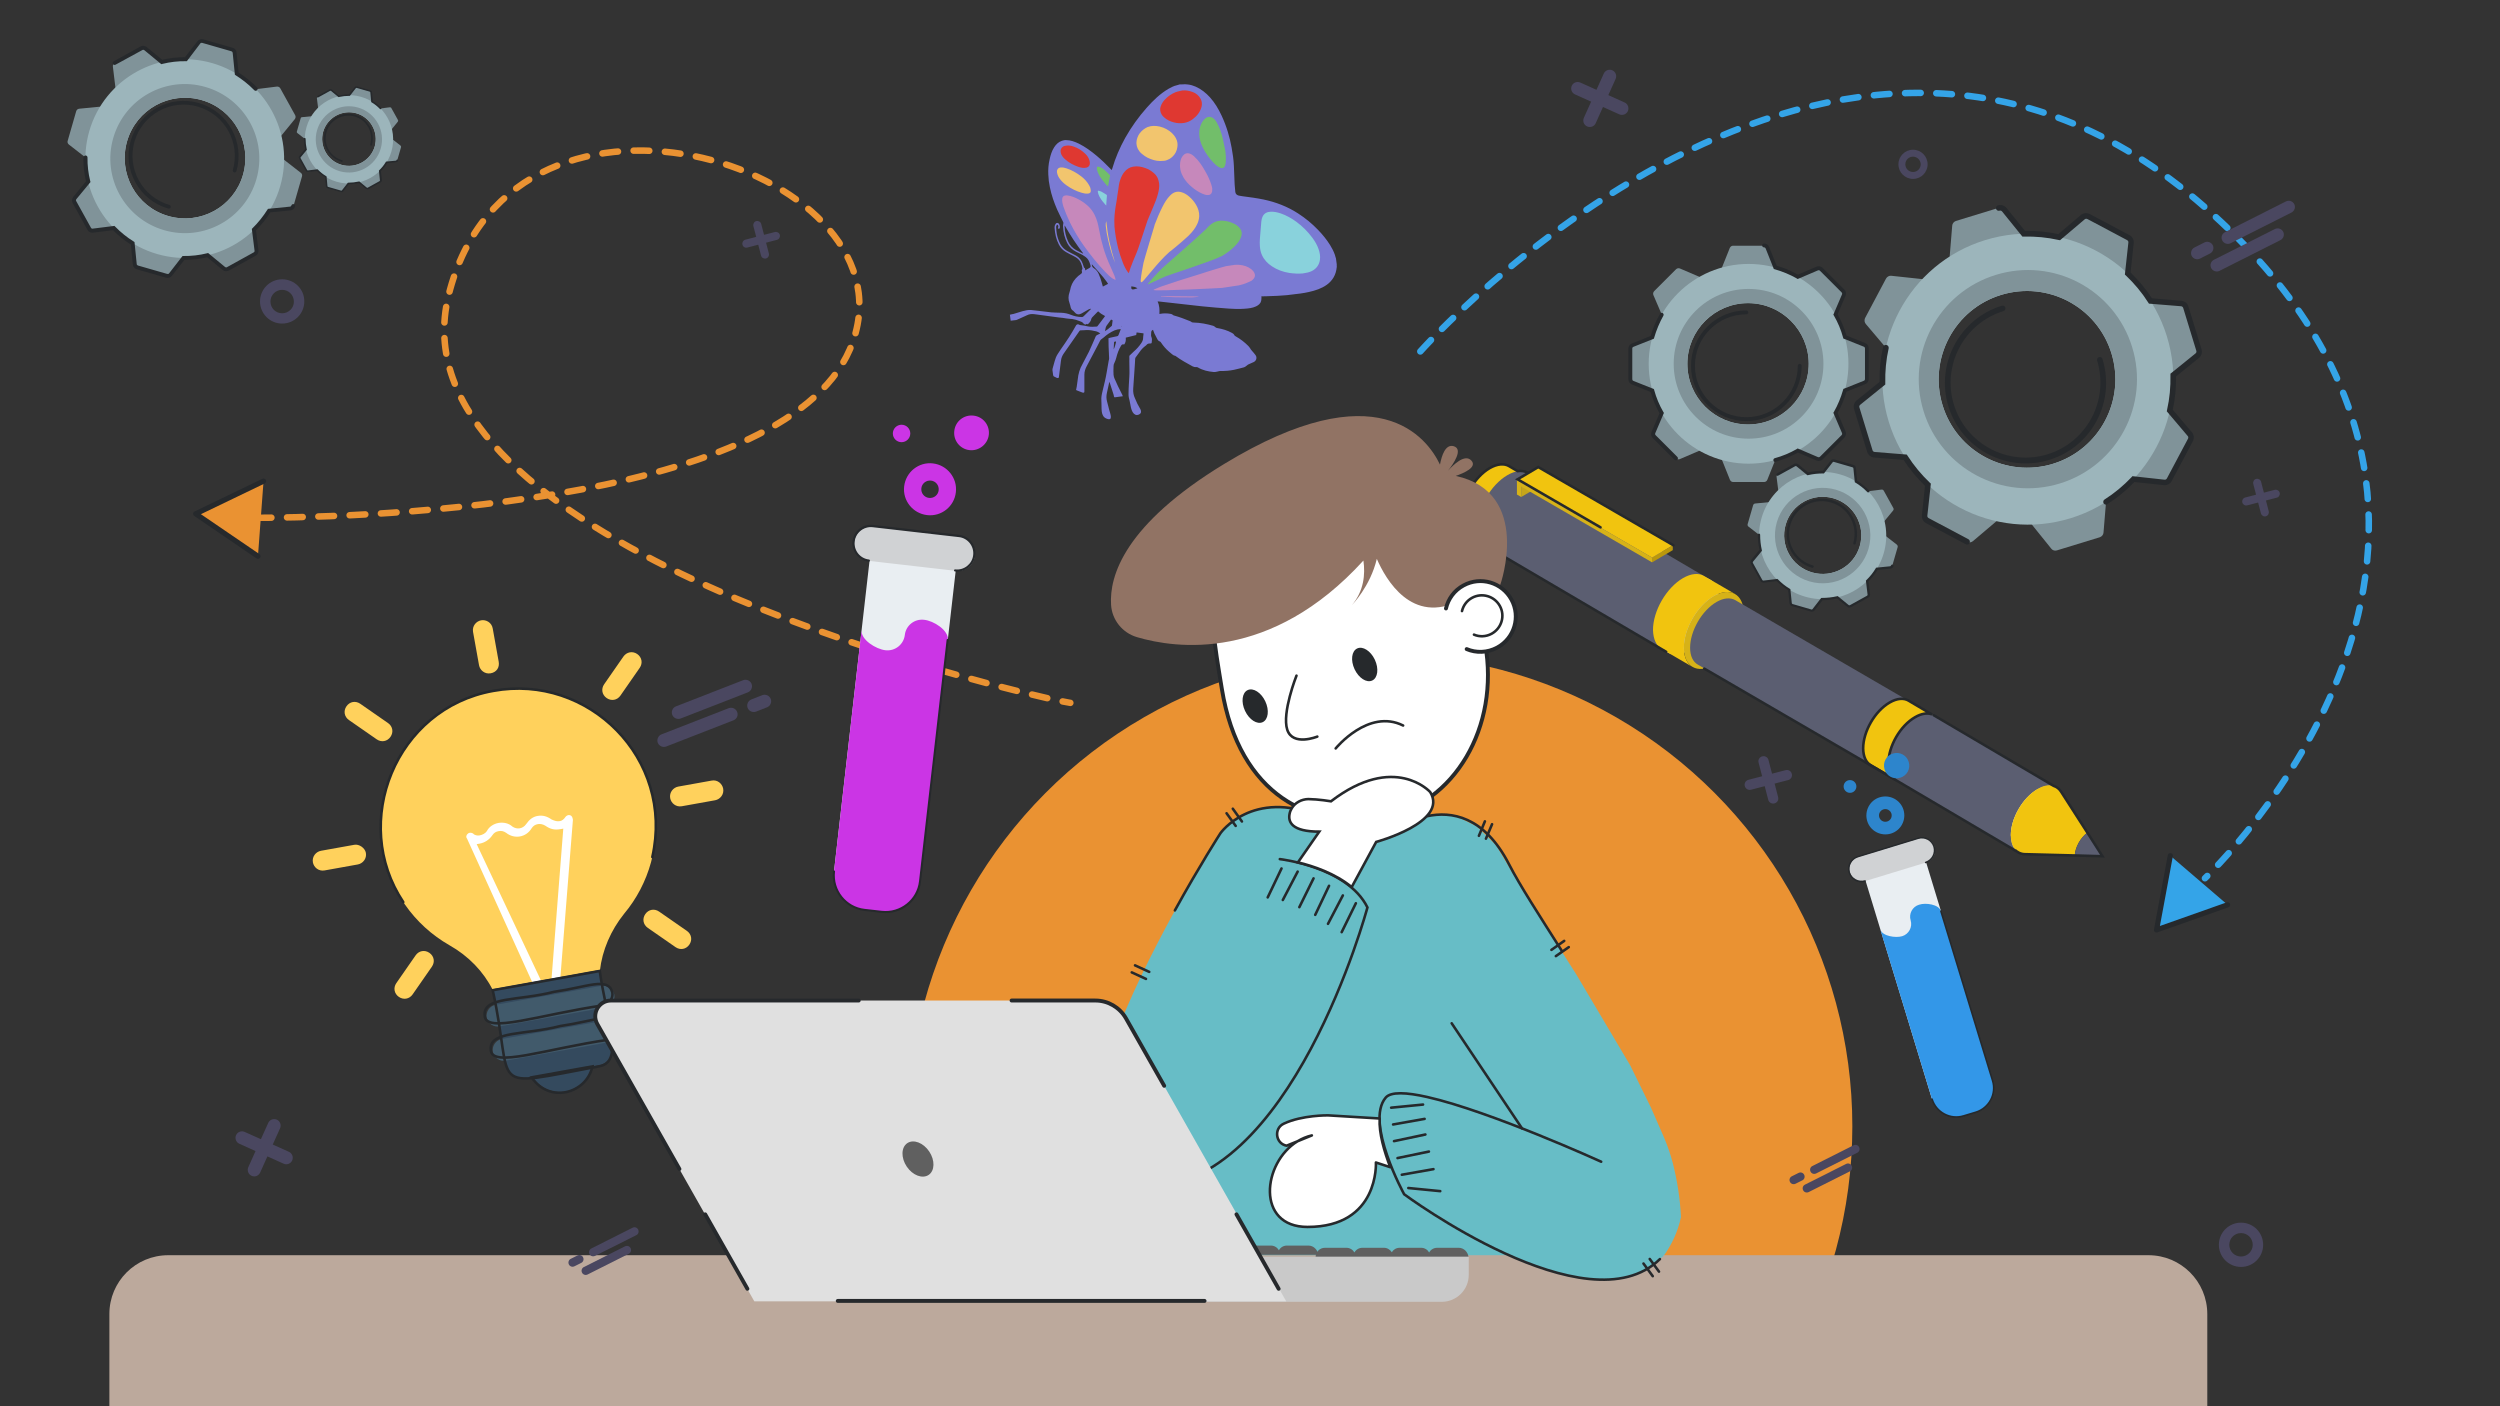 <?xml version="1.0" encoding="UTF-8"?> <!-- Generator: Adobe Illustrator 24.0.0, SVG Export Plug-In . SVG Version: 6.00 Build 0) --> <svg xmlns="http://www.w3.org/2000/svg" xmlns:xlink="http://www.w3.org/1999/xlink" version="1.1" x="0px" y="0px" viewBox="0 0 1920 1080" xml:space="preserve"><rect x="0" y="0" width="1920" height="1080" fill="#333333" stroke="none"/> <g id="Layer_3" display="none"> </g> <g id="Layer_5"> </g> <g id="Magnifying_Glass"> </g> <g id="Layer_4"> </g> <g id="Lens"> </g> <g id="Layer_6"> <g> <g> <g> <g> <g> <path fill="#F1C40F" d="M1286,432.5c-3.7-2.2-9-1.9-14.9,1.5c-11.6,6.7-20.9,22.8-20.9,36.2c0,6.6,2.3,11.3,6.2,13.4 l-126.8-74.5c-3.8-2.1-6.1-6.8-6.2-13.4c0-13.4,9.3-29.5,20.9-36.2c5.8-3.4,11.1-3.7,14.9-1.5L1286,432.5z"></path> </g> </g> <g> <g> <path fill="#F1C40F" d="M1271.2,434c11.6-6.7,21-1.3,21,12c0,13.3-9.3,29.5-20.9,36.2c-11.6,6.7-21,1.3-21-12 C1250.2,456.9,1259.6,440.7,1271.2,434z"></path> </g> </g> </g> <g> <g> <g> <path fill="#5B5E71" d="M1313.2,445.1c-4.1-2.4-9.9-2.1-16.3,1.6c-12.7,7.3-23,25.1-23,39.8c0,7.2,2.6,12.4,6.8,14.7 l-139.2-81.8c-4.2-2.3-6.6-7.5-6.8-14.7c0-14.7,10.3-32.4,23-39.8c6.4-3.7,12.2-4.1,16.3-1.6L1313.2,445.1z"></path> </g> </g> <g> <g> <path fill="#D4D6D6" d="M1296.9,446.7c12.7-7.3,23-1.5,23.1,13.1c0,14.6-10.2,32.4-22.9,39.7c-12.7,7.3-23,1.5-23.1-13.1 C1273.9,471.8,1284.1,454.1,1296.9,446.7z"></path> </g> </g> </g> <g> <g> <g> <path fill="#F1C40F" d="M1332.5,456.2c-4.1-2.4-9.9-2.1-16.3,1.6c-12.7,7.3-23,25.1-23,39.8c0,7.2,2.6,12.4,6.8,14.7 l-23.7-13.8c-4.2-2.3-6.6-7.5-6.8-14.7c0-14.7,10.3-32.4,23-39.8c6.4-3.7,12.2-4.1,16.3-1.6L1332.5,456.2z"></path> </g> </g> <g> <g> <path fill="#D6B218" d="M1316.1,457.8c12.7-7.3,23-1.5,23.1,13.1c0,14.6-10.2,32.4-22.9,39.7c-12.7,7.3-23,1.5-23.1-13.1 C1293.2,482.9,1303.4,465.2,1316.1,457.8z"></path> </g> </g> </g> <g> <path fill="#5B5E71" d="M1478.4,545.6c-3.8-2.1-8.9-1.9-14.4,1.4c-7.9,4.6-14.8,13.7-18.1,23.3c-1.4,4-2.2,8-2.2,11.8 c0,6.4,2.2,10.9,5.9,13l-145.7-84.7c-3.7-2.1-5.9-6.6-5.9-12.9c0-13,9.1-28.7,20.3-35.2c5.6-3.2,10.6-3.5,14.4-1.4l20.8,12.1 L1478.4,545.6z"></path> </g> <g> <g> <g> <g> <path fill="#F1C40F" d="M1559.1,593.1c-3.6-2.2-8.8-1.9-14.5,1.4c-11.3,6.5-20.4,22.2-20.4,35.3c0,6.4,2.3,11,6,13l-93.3-55 c-3.7-2.1-5.9-6.6-6-13c0-13,9.1-28.7,20.4-35.3c5.7-3.3,10.9-3.6,14.5-1.4L1559.1,593.1z"></path> </g> </g> <g> <g> <path fill="#F1C40F" d="M1544.6,594.5c11.3-6.5,20.4-1.3,20.5,11.7c0,13-9,28.7-20.3,35.2c-11.3,6.5-20.4,1.3-20.5-11.7 C1524.3,616.8,1533.3,601.1,1544.6,594.5z"></path> </g> </g> </g> <g> <g> <g> <path fill="#5B5E71" d="M1579.3,604.7c-3.6-2.2-8.8-1.9-14.5,1.5c-11.3,6.5-20.5,22.3-20.5,35.4c0,6.4,2.3,11,6,13.1 l-93.9-55.4c-3.7-2.1-5.9-6.6-6-13.1c0-13.1,9.1-28.9,20.5-35.4c5.7-3.3,10.9-3.6,14.5-1.5L1579.3,604.7z"></path> </g> </g> <g> <g> <path fill="#D4D6D6" d="M1564.7,606.2c11.3-6.5,20.5-1.3,20.6,11.7c0,13-9.1,28.8-20.4,35.4c-11.3,6.5-20.5,1.3-20.6-11.7 C1544.2,628.5,1553.4,612.7,1564.7,606.2z"></path> </g> </g> </g> </g> <path fill="#F1C40F" d="M1603.2,639.4c-5.4,4-9.5,11.3-9.8,17.7l-38.8-1c-6.3-0.6-10.3-5.9-10.3-14.6c0-13.1,9.2-29,20.6-35.6 c8-4.7,15-3.3,18.4,2.5L1603.2,639.4z"></path> <path fill="#5B5E71" d="M1615,657.7l-21.6-0.6c0.4-6.5,4.4-13.8,9.8-17.8L1615,657.7z"></path> <g> <g> <g> <path fill="#C6A51A" d="M1168.3,373.7l15.9-9.4l0,8l-15.9,9.4L1168.3,373.7z"></path> </g> <g> <path fill="#BA970C" d="M1268.8,428.2l15.9-9.4l0,3.7l-15.9,9.4L1268.8,428.2z"></path> </g> <g> <path fill="#F1C40F" d="M1165,368.1l15.9-9.4l103.8,60.1l-15.9,9.4L1165,368.1z"></path> </g> <g> <path fill="#D6B218" d="M1268.8,428.2l0,3.7l-100.5-58.2l0,8l-3.3-1.9l0-11.7L1268.8,428.2z"></path> </g> </g> </g> </g> <path fill="none" stroke="#26292C" stroke-width="2" stroke-linecap="round" stroke-miterlimit="10" d="M1308.9,513.5l127.1,73.9 c0.2,0.2,0.5,0.3,0.7,0.4l18.4,10.8c0.3,0.2,0.6,0.5,1,0.6l93.1,54.9c1.5,1.1,3.2,1.7,5.2,1.9l38.7,1c0,0,0,0,0,0l21.6,0.6 l-11.7-18.3c0,0,0,0,0,0l-19.9-31c-1.4-2.4-3.5-4-6-4.8l-92-54.2 M1173.2,363c-2.2-1.2-4.8-1.6-7.7-1.2l-6.5-3.8 c-3.7-2.2-9-1.9-14.9,1.5c-11.6,6.7-20.9,22.8-20.9,36.2c0.1,6.6,2.3,11.3,6.2,13.4l6.5,3.8c1.2,2.9,2.9,5.1,5.3,6.4l138.4,81.3 M1293.2,501.3 M1548.2,653.3C1548.2,653.3,1548.2,653.3,1548.2,653.3"></path> <path fill="none" stroke="#26292C" stroke-width="2" stroke-linecap="round" stroke-linejoin="round" stroke-miterlimit="10" d=" M1450.3,586.2c0-13.1,9.1-28.9,20.5-35.4c4.8-2.8,9.1-3.4,12.6-2.3l-17.6-10.4c-3.6-2.2-8.8-1.9-14.5,1.4 c-11.3,6.5-20.4,22.2-20.4,35.3c0.1,6.4,2.3,11,6,13l18.4,10.8C1452.2,596.4,1450.4,592.1,1450.3,586.2z"></path> <g> <path fill="none" stroke="#26292C" stroke-width="2" stroke-linecap="round" stroke-miterlimit="10" d="M1229.2,405l-63.7-36.9 l15.9-9.4l103.8,60.1"></path> </g> </g> <circle fill="#EA9232" cx="1059.9" cy="865" r="362.7"></circle> <g> <g> <path fill="#FFD15C" d="M460.7,745.6c1.8-15.9,8.4-31.1,18.6-43.8c19.2-22.9,28.4-54.1,22.7-85.8c-10.6-58.8-68.3-98.2-128-84.4 c-53.1,11.9-88.7,65-80.6,118.8c5.2,33.3,24.8,60.1,51.7,75.5c14.7,8.3,26.2,20.2,33.4,34.5L460.7,745.6L460.7,745.6z"></path> <path fill="#FFFFFF" d="M409.7,756.4l6.8-1.2l-50.4-106.9c0.8-0.1,1.5-0.3,2.3-0.4c3.8-0.7,7.3-2.9,9.7-6.4 c1.2-1.8,2.6-2.8,4.9-3.2s3.9,0.1,5.7,1.3c6.4,5.1,15.4,3.5,19.6-3.5c1.2-1.8,2.6-2.8,4.9-3.2c1.5-0.3,3.9,0.1,5.7,1.3 c3.6,2.5,6.8,3.4,11.4,2.6c0.8-0.1,1.5-0.3,2.3-0.4l-9.2,117.6l6.8-1.2l9.8-123.2c-0.3-1.5-0.5-3-2.2-3.5c-1.6-0.5-3,0.5-3.6,1.4 c-1.2,1.8-2.6,2.8-4.1,3.1c-2.3,0.4-3.9-0.1-6.4-1.2c-3.6-2.5-6.8-3.4-10.6-2.8s-6.5,2.7-9,6.3c-2.5,3.6-7,4.4-10.6,1.9 c-2.8-2.6-6.8-3.4-10.6-2.8l0,0c-3.8,0.7-7.3,2.9-9,6.3c-1.2,1.8-3.4,2.9-5.6,3.3c-1.5,0.3-3.9-0.1-4.9-1.4 c-0.9-0.6-2.5-1.1-3.9-0.1c-1.4,1-1.9,2.7-0.8,4L409.7,756.4z"></path> <g> <path fill="#344A5E" d="M408.3,826.6c5.4,8.4,15.7,13.5,26.2,11.6c10.6-1.9,18.4-10.3,20.5-20L408.3,826.6z"></path> <path fill="#344A5E" d="M459.7,818.2l-55,9.9c-7.5,1.4-14.7-3.6-16-11.1l-10.3-57.3l82.2-14.8l10.3,57.3 C472.2,809.7,467.3,816.8,459.7,818.2z"></path> </g> <g> <path fill="#415A6B" d="M465,773.7l-81.4,14.6c-4.5,0.8-9-2.3-9.8-6.8l0,0c-0.8-4.5,2.3-9,6.8-9.8l81.4-14.6 c4.5-0.8,9,2.3,9.8,6.8l0,0C472.6,768.4,469.5,772.8,465,773.7z"></path> <path fill="#415A6B" d="M469.7,800l-81.4,14.6c-4.5,0.8-9-2.3-9.8-6.8l0,0c-0.8-4.5,2.3-9,6.8-9.8l81.4-14.6 c4.5-0.8,9,2.3,9.8,6.8l0,0C477.3,794.8,474.2,799.2,469.7,800z"></path> </g> <path fill="#FFD15C" d="M369.5,476.4c-3.8,0.7-7,4.4-6.2,8.9l4.6,25.6c0.7,3.8,4.4,7,8.9,6.2c4.5-0.8,7-4.4,6.2-8.9l-4.6-25.6 C377.6,478.1,373.3,475.7,369.5,476.4z"></path> <path fill="#FFD15C" d="M276.7,540.5c-3.6-2.5-8.1-1.7-10.6,1.9c-2.5,3.6-1.7,8.1,1.9,10.6l21.3,14.8c3.6,2.5,8.1,1.7,10.6-1.9 c2.5-3.6,1.7-8.1-1.9-10.6L276.7,540.5z"></path> <path fill="#FFD15C" d="M272.1,648.8l-25.6,4.6c-3.8,0.7-7,4.4-6.2,8.9l0,0c0.7,3.8,4.4,7,8.9,6.2l25.6-4.6 c3.8-0.7,7-4.4,6.2-8.9l0,0C280.3,651.2,275.8,648.1,272.1,648.8z"></path> <path fill="#FFD15C" d="M319.2,733.7L304.4,755c-2.5,3.6-1.7,8.1,1.9,10.6s8.1,1.7,10.6-1.9l14.8-21.3c2.5-3.6,1.7-8.1-1.9-10.6 S321.7,730.1,319.2,733.7z"></path> <path fill="#FFD15C" d="M506.2,700.1c-3.6-2.5-8.1-1.7-10.6,1.9c-2.5,3.6-1.7,8.1,1.9,10.6l21.3,14.8c3.6,2.5,8.1,1.7,10.6-1.9 c2.5-3.6,1.7-8.1-1.9-10.6L506.2,700.1z"></path> <path fill="#FFD15C" d="M546.5,599.5l-25.6,4.6c-3.8,0.7-7,4.4-6.2,8.9l0,0c0.7,3.8,4.4,7,8.9,6.2l25.6-4.6 c3.8-0.7,7-4.4,6.2-8.9l0,0C554.7,601.9,551,598.6,546.5,599.5z"></path> <path fill="#FFD15C" d="M478.8,504.2l-14.8,21.3c-2.5,3.6-1.7,8.1,1.9,10.6c3.6,2.5,8.1,1.7,10.6-1.9l14.8-21.3 c2.5-3.6,1.7-8.1-1.9-10.6S481.3,500.7,478.8,504.2z"></path> </g> <g> <path fill="none" stroke="#26292C" stroke-width="2" stroke-linecap="round" stroke-miterlimit="10" d="M408.3,827.4 c13.6,20.3,42.1,12.6,46.7-8.4L408.3,827.4z"></path> <path fill="none" stroke="#26292C" stroke-width="2" stroke-linecap="round" stroke-miterlimit="10" d="M459.7,819 c-88.2,16.5-64.2,18.5-81.3-58.5l82.2-14.8C465.8,783.1,480,816.1,459.7,819z"></path> </g> <path fill="none" stroke="#26292C" stroke-width="2" stroke-linecap="round" stroke-miterlimit="10" d="M501,658.2 c17.1-75.7-49.2-141.1-122.2-127.6c-75.1,13.4-110,101-69.1,162.2"></path> <g> <path fill="none" stroke="#26292C" stroke-width="2" stroke-linecap="round" stroke-miterlimit="10" d="M463.4,772.1 c-48.8,7-90.9,22.3-91.2,7.8l0,0c-1.3-14.7,25.9-11.1,53.4-18.2c25.8-3.7,41.4-11.7,44.7,0.5l0,0 C471,766.8,467.9,771.2,463.4,772.1z"></path> <path fill="none" stroke="#26292C" stroke-width="2" stroke-linecap="round" stroke-miterlimit="10" d="M468.1,798.4 c-48.8,7-90.9,22.3-91.2,7.8l0,0c-1.3-14.7,25.9-11.1,53.4-18.2c25.8-3.7,41.4-11.7,44.7,0.5l0,0 C475.7,793.2,472.6,797.6,468.1,798.4z"></path> </g> </g> <path fill="#FFFFFF" stroke="#26292C" stroke-width="3" stroke-linecap="round" stroke-miterlimit="10" d="M1084.8,646.3h-27.6 c-6.6,0-12-5.4-12-12v-38.7c0-6.6,5.4-12,12-12h27.6c6.6,0,12,5.4,12,12v38.7C1096.8,640.9,1091.4,646.3,1084.8,646.3z"></path> <path fill="#67BDC6" d="M1284.8,893.6L1284.8,893.6c-1.7-6.7-4-13.3-6.7-19.7l-10.1-23.1l-16-32.6l-41.5-70l-37.4-58.7l-24.2-40.6 l-14.9-14.4l-15.2-7.5l-14.1-1.3l-11.2,1.6c-2.4-3.3-12.3,4.8-13.3,4.8l-127.4,33.1c-11,0-20.1,9-20.1,20.1l-16.3,294.4 c0,11,9,20.1,20.1,20.1h153.6c11,0,83.5-12.1,83.5-23.1l1.2-5.9l22.8,7.7l32.9,4.5l26.4-4.2l20.5-13.9l0,0 c6.6-9,11.3-19.3,13.6-30.2l0,0v0C1290.3,920.7,1288.2,907,1284.8,893.6z"></path> <path fill="#BCA99C" d="M1650,964H129.2c-25,0-45.2,20.2-45.2,45.2v104.5h1611.2v-104.5C1695.2,984.2,1675,964,1650,964z"></path> <path fill="#FFFFFF" stroke="#26292C" stroke-width="3" stroke-linecap="round" stroke-miterlimit="10" d="M1140.6,494.6 c11.4,63.7-23.8,123.3-78.5,133.1s-110.3-16.6-123.7-98.5c-10.4-63.9-26.7-144.2,72.1-160.2 C1065.4,360.1,1129.2,430.9,1140.6,494.6z"></path> <polygon fill="#67BDC6" points="1276.8,941.5 1277.5,964.7 1261.5,977.1 1245.9,981.6 1233.7,982.9 1221.6,982.7 1207.8,980.5 1192.1,976.7 1178.5,971.8 1165.1,966.7 1151.3,959.8 1237.9,946.4 "></polygon> <path fill="#67BDC6" d="M1021.8,671.9c0,0-19.7-10-1.4-1.5c12.1,5.6,24,14,30.1,26.4c0,0-58.4,217.8-172.4,214.8 c-113.9-3,59.3-271.7,59.3-271.7s24.3-34.4,75.9-13.1L1021.8,671.9z"></path> <path fill="none" stroke="#26292C" stroke-width="2" stroke-linecap="round" stroke-miterlimit="10" d="M902.3,699.2 c19-34.5,35-59.3,35-59.3s24.3-34.4,75.9-13.1"></path> <path fill="none" stroke="#26292C" stroke-width="2" stroke-linecap="round" stroke-miterlimit="10" d="M982.9,659.8 c0,0,51.9,5.9,67.3,37.1c0,0-58.4,217.8-172.4,214.8c-54.1-1.4-43.4-62.8-17.3-126.9"></path> <ellipse transform="matrix(0.905 -0.425 0.425 0.905 -138.929 461.673)" fill="#26292C" cx="964.2" cy="541.9" rx="8.6" ry="13.6"></ellipse> <ellipse transform="matrix(0.905 -0.425 0.425 0.905 -117.321 494.392)" fill="#26292C" cx="1048.3" cy="509.9" rx="8.6" ry="13.6"></ellipse> <path fill="none" stroke="#26292C" stroke-width="2" stroke-linecap="round" stroke-linejoin="round" stroke-miterlimit="10" d=" M995.7,518.9c0,0-11.3,28.5-7.1,41.5s23.1,5.3,23.1,5.3"></path> <path fill="none" stroke="#26292C" stroke-width="2" stroke-linecap="round" stroke-linejoin="round" stroke-miterlimit="10" d=" M1025.8,574.8c0,0,25.1-30.9,51.8-17.6"></path> <path fill="#917364" d="M1118,365.5c6.4-2.2,16.7-6.7,12-11.8c-5-5.4-13.8,3.2-18,7.9c4.2-5.3,12-16.6,4.5-18.9 c-6.4-1.9-9.3,7.2-10.6,14.1c-9.7-20.4-47.8-72.2-165.7-0.5c-76.5,46.5-88.3,85.9-86.9,108.2c0.7,11.6,8.7,21.5,19.8,24.8 c30,8.9,103,19.2,174-58.8c1.5,10.6,0.4,23.4-8.9,34.3c0,0,14.2-14.4,19.2-35.6c6.9,15.9,26.9,50.9,64,31.9l30.8-12 C1152.3,449.1,1177,378.3,1118,365.5z"></path> <path fill="#FFFFFF" stroke="#26292C" stroke-width="3" stroke-linecap="round" stroke-miterlimit="10" d="M1110.5,467.3 c1.7-7.3,6.4-13.9,13.5-17.7c13.2-7.2,29.6-2.3,36.8,10.9c7.2,13.2,2.3,29.6-10.9,36.8c-7.6,4.1-16.2,4.3-23.5,1.2"></path> <path fill="none" stroke="#26292C" stroke-width="2" stroke-linecap="round" stroke-linejoin="round" stroke-miterlimit="10" d=" M1122.8,469.3c1-4.2,3.7-8,7.8-10.2c7.6-4.1,17.1-1.3,21.3,6.3s1.3,17.1-6.3,21.3c-4.4,2.4-9.4,2.5-13.6,0.7"></path> <path fill="#FFFFFF" stroke="#26292C" stroke-width="2" stroke-linecap="round" stroke-miterlimit="10" d="M992.1,620.7 c-0.8,1.3-1.4,2.7-1.7,4.3c-1.3,6.4,1.8,13.7,22.8,13.7l-16.4,23.6c11.7,2.8,28.7,8.5,41.3,19l18.8-34.7c0,0,55.8-15.1,41.5-38.3 c0,0-27.3-30.3-76.2,7.1c0,0-9.5-1.6-17.4-1.7C999.5,613.8,994.6,616.5,992.1,620.7"></path> <path fill="none" stroke="#26292C" stroke-width="2" stroke-linecap="round" stroke-miterlimit="10" d="M1096.2,626.8 c18-3.8,43.5-0.5,62.8,37.1c8.3,16.2,23.5,39.6,40.5,66.4"></path> <line fill="none" stroke="#26292C" stroke-width="2" stroke-linecap="round" stroke-miterlimit="10" x1="1114.9" y1="785.9" x2="1168.9" y2="866.6"></line> <path fill="none" stroke="#26292C" stroke-width="2" stroke-linecap="round" stroke-miterlimit="10" d="M1274.8,967 c-55.8,54.6-196.4-49.8-196.4-49.8s-30.3-55.2-14.2-74.2c3.9-4.7,16-4.1,31.9-0.5c48.7,11,133.6,49.7,133.6,49.7"></path> <path fill="#FFFFFF" stroke="#26292C" stroke-width="2" stroke-linecap="round" stroke-linejoin="round" stroke-miterlimit="10" d=" M1059.6,859l-39.6-2.4c0,0-20-0.3-34.1,6.4c-7.8,3.7-6.3,15.3,2.2,16.9l8.4-3.4c3.4-2,7-3.6,11-4.5l-11,4.5 c-26.9,16.4-32.2,65.8,7.7,65.8c55.2,0,52.5-49.5,52.5-49.5s4.8,1.6,11,3.6C1063.2,884.5,1058.9,870.3,1059.6,859z"></path> <line fill="#FFFFFF" stroke="#26292C" stroke-width="2" stroke-linecap="round" stroke-miterlimit="10" x1="1041.3" y1="693.7" x2="1030.4" y2="715.9"></line> <line fill="#FFFFFF" stroke="#26292C" stroke-width="2" stroke-linecap="round" stroke-miterlimit="10" x1="1031.3" y1="687.7" x2="1019.9" y2="709.5"></line> <line fill="#FFFFFF" stroke="#26292C" stroke-width="2" stroke-linecap="round" stroke-miterlimit="10" x1="1020.7" y1="680.3" x2="1010.1" y2="702.6"></line> <line fill="#FFFFFF" stroke="#26292C" stroke-width="2" stroke-linecap="round" stroke-miterlimit="10" x1="1008.8" y1="674.6" x2="997.9" y2="696.7"></line> <line fill="#FFFFFF" stroke="#26292C" stroke-width="2" stroke-linecap="round" stroke-miterlimit="10" x1="996.6" y1="669.4" x2="985.2" y2="691.2"></line> <line fill="#FFFFFF" stroke="#26292C" stroke-width="2" stroke-linecap="round" stroke-miterlimit="10" x1="984.2" y1="667" x2="973.6" y2="689.2"></line> <line fill="#FFFFFF" stroke="#26292C" stroke-width="2" stroke-linecap="round" stroke-miterlimit="10" x1="1068.4" y1="850.7" x2="1092.9" y2="848.3"></line> <line fill="#FFFFFF" stroke="#26292C" stroke-width="2" stroke-linecap="round" stroke-miterlimit="10" x1="1069.9" y1="863.6" x2="1094.1" y2="859.3"></line> <line fill="#FFFFFF" stroke="#26292C" stroke-width="2" stroke-linecap="round" stroke-miterlimit="10" x1="1070.6" y1="876.4" x2="1094.7" y2="871.3"></line> <line fill="#FFFFFF" stroke="#26292C" stroke-width="2" stroke-linecap="round" stroke-miterlimit="10" x1="1073.3" y1="889.4" x2="1097.4" y2="884.4"></line> <line fill="#FFFFFF" stroke="#26292C" stroke-width="2" stroke-linecap="round" stroke-miterlimit="10" x1="1076.6" y1="902.2" x2="1100.9" y2="897.9"></line> <line fill="#FFFFFF" stroke="#26292C" stroke-width="2" stroke-linecap="round" stroke-miterlimit="10" x1="1081.6" y1="912.4" x2="1106.1" y2="914.8"></line> <g> <line fill="none" stroke="#26292C" stroke-width="2" stroke-linecap="round" stroke-miterlimit="10" x1="1135.8" y1="641.9" x2="1140.4" y2="630.8"></line> <line fill="none" stroke="#26292C" stroke-width="2" stroke-linecap="round" stroke-miterlimit="10" x1="1141.2" y1="644.1" x2="1145.9" y2="633"></line> </g> <g> <line fill="none" stroke="#26292C" stroke-width="2" stroke-linecap="round" stroke-miterlimit="10" x1="880.1" y1="751.8" x2="869.2" y2="746.8"></line> <line fill="none" stroke="#26292C" stroke-width="2" stroke-linecap="round" stroke-miterlimit="10" x1="882.6" y1="746.4" x2="871.7" y2="741.4"></line> </g> <g> <line fill="none" stroke="#26292C" stroke-width="2" stroke-linecap="round" stroke-miterlimit="10" x1="949" y1="634.3" x2="942" y2="624.6"></line> <line fill="none" stroke="#26292C" stroke-width="2" stroke-linecap="round" stroke-miterlimit="10" x1="953.8" y1="630.9" x2="946.8" y2="621.1"></line> </g> <g> <line fill="none" stroke="#26292C" stroke-width="2" stroke-linecap="round" stroke-miterlimit="10" x1="1269.3" y1="980.1" x2="1262.2" y2="970.4"></line> <line fill="none" stroke="#26292C" stroke-width="2" stroke-linecap="round" stroke-miterlimit="10" x1="1274.1" y1="976.6" x2="1267" y2="966.9"></line> </g> <g> <line fill="none" stroke="#26292C" stroke-width="2" stroke-linecap="round" stroke-miterlimit="10" x1="1204.8" y1="727.4" x2="1194.9" y2="734.3"></line> <line fill="none" stroke="#26292C" stroke-width="2" stroke-linecap="round" stroke-miterlimit="10" x1="1201.3" y1="722.6" x2="1191.5" y2="729.5"></line> </g> <g> <g> <path fill="#F2C56E" d="M876.4,119l0.8,0.6c0.5,0.4,1,0.7,1.4,1.1c1.5,1.1,3.2,1.8,4.7,2.4c3.7,1.4,7.1,1.9,10.6,1.5 c0.3,0,0.5,0,0.8,0c1.3-0.2,2.5-0.8,3.9-1.5c1-0.5,2.1-1.3,3-2.3c2-2.1,3.3-4.6,3.7-7.5c0.4-2.6,0-5.1-1.1-7.4 c-1.6-3.1-4.1-5.6-7.8-7.7c-1.8-1-3.7-1.7-5.5-2.1c-3.9-0.9-7.1-0.7-10.1,0.5c-2.6,1.1-4.7,2.8-6.6,5.3c-0.7,0.9-1.2,2-1.7,3.3 c-0.7,1.8-1,3.6-0.8,5.5c0.1,1.6,0.6,3,1.3,4.3C873.7,116.1,874.8,117.8,876.4,119z"></path> <path fill="#72BE6A" d="M848.4,142c0.4,0.5,0.8,0.9,1.3,1.4l2,1.7l0.5-1.8c0.1-0.2,0.1-0.3,0.1-0.5l1.6-8.5l-1.1-1.1 c-0.5-0.5-1-1-1.5-1.5c-1.5-1.4-3.2-3-5.3-4.1c-0.6-0.3-1.3-0.6-2.1-0.7c-0.3-0.1-0.6-0.1-0.8,0c-0.4,0.1-1.6,0.4-1.6,2.1 c0,0.5,0,1.1,0.1,1.6c0.4,2.2,1.4,4,2.2,5.4C845.2,138.2,846.9,140.2,848.4,142z"></path> <path fill="#DF3831" d="M814.2,118.8c0.7,1.6,1.7,3,3.4,4.4c2.9,2.6,6.4,4.6,10.4,5.9c1.9,0.6,3.9,1.2,6,0.9 c0.4-0.1,0.8-0.1,1.2-0.2c1-0.3,1.7-0.8,2.3-1.5c1.3-1.7,1-3.6,0.7-4.9c-0.5-2.2-1.7-4.2-3.7-6.2c-2.6-2.6-5.8-4.5-9.4-5.8 c-2.5-0.9-4.8-1.1-7-0.6c-2.6,0.6-4.9,3-4.3,6.4l0.1,0.4C813.9,118,814,118.4,814.2,118.8z"></path> <path fill="#DF3831" d="M897.3,93.7c1.4,0.7,2.9,1.2,4.1,1.5c2.4,0.7,4.9,0.9,7.6,0.5l0.7-0.1c2.4-0.4,4.8-1.4,6.8-2.9 c4-2.9,6.4-6.2,7.4-10.4c0.6-2.3,0.3-4.6-0.7-6.7c-1.3-2.7-3.6-4.7-6.7-5.9c-2.9-1.2-5.8-1.6-8.8-1.3l-1,0.2 c-0.9,0.2-1.7,0.4-2.6,0.6c-0.6,0.2-1.2,0.4-1.7,0.6c-3.3,1.4-6.2,3.4-8.5,6c-1.8,1.9-2.9,3.9-3.5,6.1c-0.3,1.2-0.4,2.4-0.2,3.4 c0.4,2.1,1.5,4.1,3.2,5.6C894.6,92.1,895.9,93,897.3,93.7z"></path> <path fill="#C688BB" d="M923.1,149.9c1.2,0.5,2.8,1.1,4.6,1.1c0.3,0,0.5,0,0.7-0.1c1.8-0.2,3-1.3,3.5-3c0.3-0.9,0.2-1.7,0.2-2.4 c0-0.3,0-0.6,0-0.9l0-0.2l-0.3-1.1c-0.2-0.7-0.3-1.5-0.6-2.2c-1.1-3.2-2.5-6.4-4.2-9.5c-2.2-4-5-8.5-9-12.2 c-1.2-1.1-3-2.5-5.3-2.8c-1.3-0.2-2.6,0.2-3.7,1c-1.6,1.2-2.7,3-3.3,5.3c-0.7,2.6-0.7,5.1-0.1,7.8c0.4,2,1.2,3.9,2.4,5.9 c1.6,2.7,3.8,5.2,6.7,7.8C917.4,146.8,920.2,148.6,923.1,149.9z"></path> <path fill="#72BE6A" d="M921.9,94.4c-1.7,3.7-2.2,7.6-1.5,11.8c0.5,2.9,1.6,5.9,3.3,9.1c2.1,3.9,4.6,7.3,7.4,10.3 c1.4,1.5,3.1,3.1,5.3,4.2c0.9,0.4,1.8,0.6,2.6,0.5c1.2-0.2,2.2-1,2.8-2.3c0.6-1.4,0.7-2.8,0.8-4c0.1-2.7-0.1-5.3-0.4-8.1 l-0.6-2.9c-0.4-2.2-0.9-4.4-1.4-6.6c-1.3-5.3-2.7-9.2-4.7-12.7c-0.9-1.5-1.9-3.1-3.6-4.1c-1.9-1.2-4.5-1.1-6.3,0.3 C924.1,90.9,922.8,92.5,921.9,94.4z"></path> <path fill="#C688BB" d="M890.6,226.6l0.1,2.1l4.4,0.3c2.6,0.2,5.2,0.3,7.8,0.4c3.4,0.1,6.8,0.1,10.2,0.1l2.5,0 c0.7,0,1.5-0.1,2.2-0.2l0.4,0c0.3,0,0.7-0.1,1-0.1l2.4-0.5l0-2l-29.9-0.3L890.6,226.6z"></path> <path fill="#72BE6A" d="M938.6,197.7l0.6-0.4c4.2-2.5,7.6-5.2,10.5-8.2c1.6-1.7,3.6-4.1,4.7-7.2c0.9-2.6,0.6-5-0.8-7 c-1.3-1.9-3.1-3.3-5.9-4.6c-2.6-1.2-5.4-1.9-8.2-2.1c-3.1-0.2-5.8,0.4-8.2,1.7c-2.3,1.3-4.1,3.2-5.8,5c-1.4,1.6-23,20.7-23,20.7 l-0.9,0.7c-8.8,7.6-15.5,14.2-21,20.9l-0.4,0.8l0.9,1.2l0.8-0.1l4.1-1.8c3.1-1.4,6.3-2.9,9.4-4.4 C898.2,211.9,938.6,197.7,938.6,197.7z"></path> <path fill="#F2C56E" d="M818.7,143.1c3.6,2.6,7.6,4.5,11.7,5.8c2.1,0.6,3.7,0.9,5.2,0.7l0.3,0c1.1-0.1,1.9-0.6,2.4-1.3 c0.5-0.7,0.7-1.5,0.5-2.6l-0.1-0.4c-0.1-1.5-0.8-2.8-1.3-3.7c-1.4-2.6-3.4-4.9-6.1-7c-3.9-3-7.7-5.2-11.8-6.5 c-1.2-0.4-3-0.9-4.9-0.7l-0.3,0c-1.1,0.1-1.9,0.6-2.6,1.3c-1.3,1.4-1.1,3.1-0.9,4.3c0.3,1.7,1.1,3.4,2.5,5.1 C814.8,140,816.5,141.6,818.7,143.1z M835.8,148.5C835.8,148.5,835.8,148.5,835.8,148.5L835.8,148.5L835.8,148.5z"></path> <path fill="#89D2DC" d="M1013.9,190.9c-1.1-3-2.7-6-5-9.1c-3.5-4.8-7.7-8.9-12.5-12.5c-4.2-3.1-8.2-5.2-12.4-6.7 c-3.1-1-5.6-1.5-8.1-1.4c-3.5,0.2-6,1.7-7.2,4.5c-0.5,1.2-0.8,2.5-1,3.9c-0.2,2.1-0.4,4.2-0.6,6.4l-0.3,3.5 c-0.3,3.1-0.5,6.3-0.3,9.5c0.2,2.6,0.7,4.9,1.7,6.9c1.6,3.6,4.3,6.7,7.9,9.1c4,2.6,8.4,4.4,13.7,5.3c3.9,0.7,7.8,0.9,10.9,0.5 l0.4-0.1c2.9-0.4,5-1,6.9-1.9c3.9-1.9,6.3-5.1,6.9-9.5C1015.4,196.9,1015,194.1,1013.9,190.9z"></path> <path fill="#C688BB" d="M938.8,222.2l4.2-0.6c2.8-0.4,5.7-0.9,8.5-1.3c4.3-0.7,9.7-3.2,9.7-3.2s6.7-4.6,2.4-9.1 c-4.3-4.5-8.9-6.5-16.2-5.6c-7.3,0.9-25.5,7.1-30.3,8.6c-4.9,1.5-19.2,5.5-23.9,7.4c-4.7,1.9-9.8,4.8-9.8,4.8s13.1,1.2,24.5,0.9 C918.6,223.8,938,222.3,938.8,222.2z M938.6,221.1L938.6,221.1L938.6,221.1L938.6,221.1z"></path> <path fill="#F2C56E" d="M850.8,169.7l-0.5-4.6l-1.6,4.4c-0.4,1.2-0.6,2.5-0.4,4c0.2,1.7,0.4,3.6,0.7,5.5c0.7,3.6,1.4,6.7,2.1,9.5 c1.2,4.7,2.6,9.3,4.4,13.8l2-0.7c-1.4-4.7-3-10.2-4.3-15.7C852,180.2,851.3,174.5,850.8,169.7z"></path> <path fill="#C688BB" d="M853.8,203.8c-3.8-8.2-6.5-17.2-8.5-27.6c-0.7-3.8-1.6-7.8-3.5-11.6c-1.4-2.7-3.1-5.1-5.2-7.1 c-2.3-2.1-4.9-4-7.8-5.5c-2.4-1.3-5.3-2.6-8.6-3c-0.6-0.1-1.3-0.1-2,0l-0.3,0c-1.5,0.3-2.7,1.6-2.9,3.3c-0.3,2.3,0.3,4.5,1,6.5 c1.2,3.7,2.8,7.6,5.1,12.2c3,6.2,6.7,12.3,10.9,18.3c5.4,7.6,10.7,14.1,16.4,20c1.6,1.7,3.6,3.7,5.9,5.3c0.4,0.3,0.9,0.5,1.4,0.8 l2.3,1.3l0-1.9c0-1.6-0.5-2.7-1-3.9C855.9,208.6,854.9,206.2,853.8,203.8z"></path> <path fill="#89D2DC" d="M848.9,147.7c-0.9-0.5-1.7-1.1-2.6-1.6c-0.6-0.4-1.4-0.5-2.2-0.7c-1.1-0.2-2.2,0.3-2,1.8 c0.1,0.7,0.2,1.4,0.4,2.1c1.1,3.2,3.2,5.8,5,7.9c0.2,0.3,0.5,0.6,0.8,0.9l2.2,2.3l0.1-3.2c0-0.5,0-0.9,0.1-1.3 c0.1-1.7,0.3-3.5,0.4-5.2c0-0.4,0.1-1.4-0.9-2C849.9,148.3,849.4,148,848.9,147.7z"></path> <path fill="#DF3831" d="M890.1,136.5c-0.8-1.7-1.9-3.2-3.4-4.4c-0.6-0.5-1.2-1-1.8-1.4c-1.3-1-2.9-1.8-4.8-2.5 c-3.4-1.2-6.4-1.6-9.5-1.2l-0.6,0.1c-2.8,0.5-5.3,2-7.3,4.5c-1.3,1.6-2.4,3.6-3.3,6.1l-1,4.5l-3.7,24.9l0.2,3.7 c0,1.1,0.1,2.2,0.2,3.2c0.5,5.8,1.5,11.6,3,17.1c1.1,4.2,2.3,7.8,3.6,11c1,2.5,2.2,5.1,3.9,7.6c0.2,0.2,0.3,0.4,0.5,0.7l1.5,1.5 l0.7-1.7c0.1-0.2,0.1-0.3,0.2-0.4c0.7-2.9,13.9-39.1,13.9-39.1l4.5-10.8c1.4-3.4,2.8-6.8,3.8-10.4c0.6-2.3,1.3-5.3,0.9-8.5 C891.2,139.4,890.8,137.9,890.1,136.5z"></path> <path fill="#F2C56E" d="M881,188.7c-0.4,0.7-0.6,1.6-0.9,2.6c-0.1,0.5-0.3,1.1-0.4,1.6c-0.2,0.9-0.4,1.7-0.6,2.4 c-0.9,2.3-1.4,4.6-1.9,6.7c-0.8,4.2-1.7,8.5-2.1,12.9c-0.1,0.6-0.1,1.5,0.3,2.4l0.4,0.8l0.9-0.2c1.4-0.3,2.1-1.2,2.7-1.9 c2.2-2.5,4.3-5.1,6.5-7.7c4.5-5.4,8.5-9.8,13-13.9c0.2-0.1,0.3-0.3,0.6-0.6l13.2-11.2l1.5-1.5c3-3.1,5.1-5.8,6.5-8.8 c1-2.1,1.5-4.3,1.6-6.5c0.1-3-0.7-6-2.4-9c-1.5-2.6-3.4-4.9-5.7-6.8c-2.3-1.9-4.4-3.1-6.6-3.6c-0.9-0.2-2.2-0.4-3.7-0.2 c0,0,0,0,0,0c-2,0.3-3.8,1.3-5.6,3.1c-2.8,2.7-4.6,6-6.2,9.2c-2.2,4.3-4,8.6-6.1,13.9c-0.1,0.2-0.1,0.4-0.2,0.8l-0.2,0.8 C885.5,174.1,881.4,187.9,881,188.7z"></path> </g> <g> <path fill="#7A7AD3" d="M776.2,246.3c-0.2-1.5-0.4-3-0.6-4.6c0.6-0.1,1.1-0.3,1.7-0.4c0.4-0.1,0.8-0.1,1.1-0.2 c2.3-0.7,4.6-1.4,6.9-2.1c2.2-0.6,4.4-1.1,6.7-0.9c2.1,0.2,4.2,0.5,6.2,0.7c3.1,0.4,6.2,0.8,9.2,1.1c2.6,0.2,5.1,0.2,7.7,0.3 c2.6,0.1,5,0.6,7.4,1.6c2.6,1.1,5.4,1.6,8.2,1.7c0.6,0,1-0.1,1.5-0.6c1.8-1.8,3.6-3.5,5.4-5.3c0.2-0.2,0.3-0.3,0.4-0.5 c-0.7,0.1-1.4,0.2-1.9,0.5c-1.6,0.9-3.1,1.8-4.7,2.7c-0.5,0.3-1,0.6-1.6,0.8c-1.3,0.6-2.5,0.4-3.6-0.4c-0.5-0.4-0.9-0.9-1.4-1.4 c-0.2-0.2-0.4-0.6-0.7-0.7c-1-0.6-1.5-1.4-1.8-2.5c-0.3-1.1-0.5-2.3-0.9-3.3c-1.1-2.8-1-5.6,0-8.4c0.2-0.5,0.3-0.9,0.4-1.4 c0.6-3.5,2-6.6,4.4-9.2c1.2-1.3,2.4-2.4,3.9-3.4c0.8-0.5,1-1.1,0.8-1.9c-0.1-0.3-0.1-0.6-0.1-0.8c0-0.2,0-0.4,0.1-0.5 c0.6-0.5,0.4-1.1,0.3-1.7c-0.1-0.7-0.3-1.3-0.5-1.9c-0.7-2.5-2-4.5-4.3-5.9c-0.8-0.5-1.6-0.9-2.5-1.4c-1.7-0.9-3.4-1.6-5-2.6 c-2.5-1.4-4.4-3.3-5.7-5.9c-2.1-4-3-8.4-3.3-12.9c0-0.5,0-1.1,0.2-1.7c0.2-0.6,0.5-1.2,0.9-1.6c0.5-0.6,1.4-0.5,2,0 c0.8,0.7,1.3,2.7,0.8,3.7c-0.2,0.4-0.5,0.5-0.8,0.4c-0.2-0.1-0.4-0.3-0.6-0.5c0.5-0.7,0.5-1.4,0.2-2.1c-0.3-0.6-0.8-0.7-1.1-0.1 c-0.2,0.4-0.4,0.8-0.4,1.3c0,1,0.1,2,0.2,3c0.3,3.3,1.2,6.4,2.6,9.3c0.9,1.9,2.1,3.5,3.7,4.8c1.5,1.2,3.2,2,4.9,2.9 c1.3,0.6,2.6,1.3,3.9,2c2.5,1.4,4.2,3.5,5.1,6.2c0.3,0.9,0.6,1.8,0.9,2.7c0.1,0.2,0.2,0.5,0.3,0.5c0.6,0,0.5,0.5,0.6,0.8 c0.1,0.4,0.1,0.7,0.2,1.2c0.4-0.3,0.6-0.4,0.9-0.6c0.7-0.4,1.4-0.8,2.1-1.2c0.9-0.5,1.3-1.1,1-2c-0.1-0.3-0.2-0.7-0.3-1 c-0.6-2.1-1.5-4-3.3-5.4c-1-0.8-2.1-1.4-3.3-2.1c-1.3-0.7-2.8-1.3-4.1-2c-2.9-1.5-5.3-3.6-6.8-6.6c-2.1-4.1-3.1-8.4-3.3-13 c0-0.6,0-1.3,0.2-1.9c0.2-0.6,0.1-1.1-0.2-1.6c-1.5-3.1-3.1-6.2-4.5-9.3c-2.4-5.5-4.4-11.2-5.6-17.2c-0.7-3.2-1.1-6.5-1.2-9.7 c-0.2-3.9,0.1-7.9,1-11.7c0.7-3.3,1.7-6.5,3.5-9.3c1.5-2.3,3.3-4.1,6-5c1-0.3,2.1-0.6,3.2-0.5c3.4,0,6.5,1.2,9.5,2.6 c5.1,2.5,9.7,5.9,14,9.5c3.7,3.1,7.1,6.4,10.4,9.8c0.3,0.3,0.7,0.7,1.1,1.1c0.2-0.5,0.3-0.8,0.4-1.1c2.4-8.3,5.8-16.1,10-23.7 c4.7-8.3,10.2-16,16.5-23.1c4.9-5.5,10.2-10.7,16.7-14.5c2-1.1,4-2.2,6.3-2.7c0.8-0.2,1.6-0.5,2.4-0.7c0.1,0,0.1,0,0.2,0 c0.5,0,1,0.1,1.6,0c1.5-0.2,3-0.1,4.5,0.1c2.1,0.2,4.1,0.9,6,1.7c4.2,1.9,7.7,4.7,10.8,8.1c3.8,4.2,6.6,9,9,14.1 c1.9,4.1,3.5,8.3,4.8,12.6c1.2,4,2.2,8,2.9,12.1c0.8,4.5,1.5,9,1.7,13.6c0.2,4.9,0.4,9.8,0.6,14.6c0.1,1.9,0.3,3.8,0.5,5.7 c0.2,1.5,1.1,2.4,2.6,2.8c1,0.2,1.9,0.4,2.9,0.5c5.4,0.7,10.8,1.4,16.1,2.5c9.5,2,18.4,5.4,26.6,10.7c5.6,3.6,10.7,7.8,15.3,12.6 c3.5,3.6,6.6,7.4,9.3,11.7c1.4,2.3,2.7,4.7,3.6,7.3c0.3,1,0.6,2,0.9,3c0.2,1.5,0.4,2.9,0.6,4.4c0,0.4,0,0.8,0,1.2 c0,0.4,0.1,0.8,0,1.1c-0.3,2.8-1,5.4-2.4,7.8c-1.3,2.2-3,4.1-5.1,5.6c-4.1,3-8.9,4.5-13.7,5.6c-2.2,0.5-4.4,0.9-6.6,1.2 c-3.6,0.5-7.1,0.9-10.7,1.3c-2.4,0.2-4.8,0.3-7.2,0.5c-2.7,0.1-5.4,0.2-8,0.3c-1.4,0.1-2.8,0.1-4.2,0.1c0,0.3,0.1,0.5,0.1,0.8 c-0.1,0.9,0,1.9-0.3,2.8c-0.5,2.1-2.1,3.2-3.9,4.1c-2.8,1.3-5.8,1.6-8.8,1.8c-4,0.3-8.1,0.2-12.1-0.1c-7-0.5-14-1.1-20.9-1.8 c-11-1.2-22-2.5-33-3.7c-0.2,0-0.4,0-0.8,0c1.5,3.1,1.6,6.3,1.4,9.6c0.3,0,0.6-0.1,0.8-0.1c2.5-0.5,5.1-0.4,7.6,0 c0.7,0.1,1.4,0.3,2,0.9c0.2,0.2,0.5,0.3,0.8,0.4c4.1,1.1,8.1,2.6,12,4.2c0.4,0.2,0.9,0.3,1.2,0.6c0.5,0.5,1.1,0.6,1.8,0.6 c5.2,0.1,10.2,1.1,15.1,2.5c0.5,0.2,1.1,0.5,1.5,0.9c0.4,0.5,0.9,0.7,1.5,0.8c4.1,0.7,7.9,1.8,11.5,3.8c0.7,0.4,1.4,0.9,1.7,1.6 c0.3,0.5,0.6,0.8,1.1,1c3.6,2,6.8,4.5,9.7,7.4c0.5,0.5,1,1.2,1.4,1.8c0.3,0.7,0.8,1.2,1.3,1.8c1,1.2,2.1,2.3,2.9,3.5 c1.3,1.9,0.5,4.4-1.6,5.3c-1.2,0.5-2.4,1-3.6,1.6c-0.5,0.2-1,0.5-1.4,0.9c-0.8,0.7-1.6,1.3-2.7,1.6c-2.4,0.6-4.9,1.3-7.3,1.8 c-3.4,0.7-6.9,1-10.4,0.9c-0.7,0-1.4,0.2-2.1,0.4c-1,0.2-2.1,0.5-3.1,0.4c-4.3-0.4-8.4-1.3-12.1-3.5c-0.4-0.3-0.9-0.3-1.4-0.3 c-1,0.1-1.9-0.1-2.8-0.6c-4.3-2.4-8.7-4.7-12.7-7.7c-0.2-0.2-0.5-0.4-0.7-0.4c-0.9-0.1-1.6-0.6-2.2-1.1c-0.9-0.8-1.8-1.5-2.6-2.2 c-2.3-2-4.3-4.3-6-6.9c-0.2-0.3-0.5-0.7-0.9-0.8c-0.8-0.2-1.3-0.8-1.7-1.4c-0.8-1.5-1.7-3.1-2.4-4.6c-0.4-0.9-0.8-1.9-1.1-2.9 c-0.9,0.4-1.4,1-1.4,2c0,0.7-0.1,1.4-0.1,2.1c0,0.4,0,0.8,0.2,1.2c0.7,1.5,0.5,3,0.3,4.5c-0.1,0.5-0.3,0.7-0.8,0.7 c-0.2,0-0.4,0-0.6,0c-1,0-1.9,0.2-2.6,1.1c-0.2,0.3-0.5,0.5-0.8,0.7c-1.7,1.3-3.2,2.8-4.4,4.6c-1.1,1.5-2.2,3-3.3,4.5 c-0.1,0.2-0.2,0.5-0.2,0.8c-0.1,1.3-0.1,2.5-0.2,3.8c-0.4,6.4-0.9,12.7-1.3,19.1c-0.2,2.7,0.2,5.2,1.4,7.6 c0.6,1.4,1.2,2.7,1.8,4.1c1.1,2.5,4.5,6,1.8,7.9c-1.6,1.1-3.2,1-4.5-0.3c-2.4-2.4-2.5-6.9-3.3-10c-0.4-1.5-0.8-3.1-0.8-4.6 c0-2.9,0.1-5.8,0.3-8.8c0.2-3.4,0.5-6.9,0.4-10.3c-0.1-2.2-0.1-4.5-0.1-6.7c0-1.1,0.1-2.2,0-3.2c-0.1-0.6,0-1,0.6-1.4 c0.2-0.1,0.4-0.4,0.6-0.6c0.7-0.7,1.4-1.4,2.2-2.1c2.1-1.8,4-3.9,5.6-6.2c0.9-1.3,1.6-2.6,1.6-4.2c0-1,0.2-1.9,0.3-2.9 c0-0.2,0-0.5,0-0.7c-1.8-0.2-3.5-0.5-5.3-0.7c-0.1,0.7-0.2,1.4-0.3,2c-2.7,0.7-5.4,1.3-8,2c0.2,2.8-0.4,4.1-1.2,5.2 c-0.1,0-0.2,0-0.3,0c-1.1-0.2-1.6,0.1-2.2,1.1c-1.7,2.8-2.8,5.9-3.6,9.1c-0.4,1.4-0.8,2.8-1.5,4.1c-0.4,0.7-0.6,1.5-0.6,2.3 c0,1.3-0.1,2.5-0.1,3.8c0,1.9,0,3.7,0.7,5.5c0.9,2.1,1.9,4.1,2.8,6.2c1.1,2.2,2.2,4.4,3.3,6.6c0.2,0.3,0.2,0.7,0.4,1.1 c-2.1,0.3-4,0.6-6,0.8c-0.5,0.1-0.7-0.2-0.8-0.7c-0.1-0.6-0.2-1.2-0.4-1.7c-0.8-2.5-1.6-5-2.4-7.5c-0.2-0.6-0.4-1.2-0.7-2 c-0.1,0.4-0.2,0.6-0.2,0.7c-0.6,2.6-1.2,5.2-1.7,7.8c-0.5,2.2-0.5,4.4,0.1,6.6c0.6,2.2,1.1,4.4,1.7,6.6c0.8,3,3.3,8.9-2.3,6.5 c-4.5-1.9-3.4-7.9-3.7-12.2c-0.1-1-0.1-2.1-0.1-3.1c0.1-2.5,0.7-4.8,1.3-7.2c1-4.2,2.1-8.4,2.8-12.8c0.5-3.1,1-6.1,1.6-9.2 c0.1-0.6,0.4-1.2,0.3-1.7c-0.1-3-0.3-6.1-0.4-9.1c-0.1-2.1-0.1-4.2-0.1-6.3c0.4-0.1,0.8-0.3,1.1-0.4c1.8-0.4,3.7-0.8,5.5-1.2 c0.7-0.1,1-0.5,1.2-1.1c0.5-1.2,1-2.4,1.4-3.6c0.1-0.2,0.1-0.5,0.2-0.8c-1.7,0.1-3.2,0.4-4.7,1c-3.1,1.4-5.9,3.2-8.4,5.5 c-0.5,0.4-1,0.8-1.6,1.2c-0.5,0.3-0.8,0.7-1.1,1.2c-0.6,1.3-1.3,2.6-2,3.9c-2.8,5.3-5.6,10.6-8.4,15.9c-1,1.9-1.7,4-1.7,6.2 c0,2.7,0,5.4,0,8.2c0,1.6,0,3.3,0,4.9c0,0.7-0.3,0.9-1,0.9c-0.2,0-0.5-0.1-0.7-0.2c-1.3-0.5-2.6-1-3.9-1.5 c-0.3-0.1-0.6-0.3-0.8-0.4c0.2-0.9,0.4-1.6,0.5-2.4c0.3-1.9,0.6-3.8,0.8-5.7c0.4-4.2,1.5-8.2,3.7-11.9c0.1-0.1,0.1-0.2,0.2-0.4 c1.6-3,3.2-6,4.7-9c1.7-3.6,3.2-7.2,4.8-10.8c0.1-0.2,0.1-0.4,0.2-0.6c0.3-0.4,0.5-0.9,0.9-1.2c0.9-0.5,1.9-0.9,2.8-1.4 c-1.4-1.1-2.8-1.7-4.4-1.9c0,0-0.1,0-0.1,0c-2.6-0.7-5.3-0.9-8-0.6c-0.9,0.1-1.7,0.1-2.6,0.1c-0.4,0-0.7,0.1-0.9,0.5 c-0.5,0.8-1.1,1.6-1.6,2.3c-3.5,5-7,9.9-10.4,14.9c-1.2,1.7-2,3.6-2.2,5.7c-0.5,3.7-0.9,7.4-1.4,11.1c-0.1,0.5-0.1,1-0.2,1.4 c-0.1,0.6-0.4,0.8-1,0.7c-0.3,0-0.7-0.1-1-0.3c-0.5-0.2-1-0.6-1.6-0.8c-0.5-0.2-0.7-0.6-0.8-1.1c-0.1-1.2-0.3-2.4-0.5-3.6 c-0.1-0.5,0-1,0.1-1.5c0.5-1.9,1.1-3.8,1.6-5.7c0.5-1.9,1.2-3.7,2.3-5.4c0.8-1.3,1.6-2.5,2.5-3.8c2.1-3.1,4.3-6.1,6.3-9.3 c1.9-2.9,3.6-5.9,5.3-8.9c0.5-0.8,1.5-1.1,2.3-0.6c0.6,0.4,1.3,0.4,2,0.5c0.7,0.1,1.4,0.2,2.1,0.3c0.9,0.2,1.8,0.4,2.8,0.6 c2.2,0.4,4.4,0.3,6.7,0.1c0.3,0,0.6-0.2,0.7-0.5c1.7-2.2,3.4-4.4,5-6.6c0.2-0.3,0.4-0.6,0.7-1c-0.2-0.1-0.3-0.1-0.4-0.2 c-1.6-0.9-3.1-1.7-4.4-3c-0.4-0.4-0.6-0.4-1.1,0.1c-1.3,1.3-2.6,2.6-3.9,4c-0.4,0.4-0.7,0.9-0.8,1.4c-0.3,1.4-1.1,2.6-2.2,3.6 c-0.5,0.5-0.9,0.5-1.5,0.1c-0.5,0.8-1.1,0.6-1.7,0.2c-0.4-0.3-0.8-0.6-1.1-1c-0.3-0.4-0.7-0.7-1.2-0.8c-0.4-0.1-0.9-0.3-1.3-0.5 c-1.8-0.8-3.7-1.3-5.6-1.6c-1.4-0.2-2.9-0.1-4.3-0.4c-2-0.4-4.1-0.6-6.1-0.8c-6.2-0.8-12.4-1.7-18.6-2.5c-2.1-0.3-4.1-0.1-6,0.9 c-2.5,1.2-5,2.3-7.5,3.4c-0.5,0.2-1,0.3-1.5,0.3C778.3,246.1,777.3,246.2,776.2,246.3z M1000.5,210c2.9-0.4,5-0.9,6.9-1.8 c3.6-1.8,5.7-4.7,6.3-8.6c0.4-2.8-0.1-5.6-1-8.2c-1.1-3.2-2.8-6.1-4.8-8.8c-3.5-4.7-7.6-8.8-12.2-12.2c-3.7-2.7-7.7-5-12.1-6.5 c-2.5-0.8-5-1.4-7.7-1.3c-2.8,0.1-5.1,1.2-6.3,3.9c-0.5,1.1-0.8,2.4-0.9,3.6c-0.3,2.8-0.5,5.6-0.7,8.3c-0.3,3.6-0.7,7.2-0.4,10.9 c0.2,2.3,0.6,4.5,1.6,6.6c1.6,3.6,4.3,6.4,7.6,8.6c4,2.7,8.5,4.3,13.3,5.1C993.7,210.1,997.4,210.3,1000.5,210z M856.7,215 c0-1.4-0.5-2.4-0.9-3.5c-1-2.4-2.1-4.9-3.2-7.3c-4.1-8.9-6.8-18.2-8.5-27.8c-0.7-3.9-1.6-7.7-3.4-11.3c-1.3-2.6-2.9-4.8-5-6.8 c-2.3-2.1-4.8-3.9-7.6-5.3c-2.6-1.4-5.3-2.5-8.3-2.9c-0.6-0.1-1.3,0-2,0.1c-1.1,0.2-1.9,1.2-2,2.4c-0.3,2.1,0.3,4.1,0.9,6.1 c1.4,4.1,3.1,8.1,5,12.1c3.1,6.3,6.7,12.4,10.8,18.1c5,7,10.4,13.7,16.3,19.9c1.8,1.9,3.6,3.7,5.8,5.2 C855.3,214.3,856,214.6,856.7,215z M893.9,123.5c1.3,0,2.8-0.7,4.2-1.4c1-0.5,1.9-1.3,2.7-2.1c1.9-1.9,3-4.2,3.4-6.9 c0.4-2.3,0.1-4.6-1-6.7c-1.6-3.2-4.2-5.5-7.3-7.2c-1.7-0.9-3.4-1.6-5.2-2c-3.2-0.7-6.3-0.8-9.4,0.4c-2.5,1.1-4.5,2.8-6.1,4.9 c-0.7,0.9-1.2,2-1.6,3c-0.6,1.6-0.9,3.3-0.8,5c0.1,1.4,0.5,2.7,1.1,3.9c0.8,1.4,1.7,2.7,3,3.7c0.7,0.6,1.5,1.2,2.2,1.7 c1.4,1,2.9,1.7,4.5,2.3C886.8,123.4,890.1,124,893.9,123.5z M907.9,69.5c-1.2,0.3-2.4,0.5-3.5,0.8c-0.5,0.1-1.1,0.3-1.6,0.5 c-3.1,1.3-5.9,3.2-8.2,5.7c-1.5,1.6-2.7,3.5-3.3,5.6c-0.3,0.9-0.4,2-0.2,2.9c0.3,2,1.3,3.7,2.8,5c1.1,1,2.4,1.9,3.8,2.6 c1.3,0.6,2.6,1.1,3.9,1.4c2.6,0.7,5.2,0.8,7.8,0.4c2.3-0.4,4.5-1.3,6.4-2.7c3.4-2.5,5.9-5.6,7-9.7c0.5-2,0.3-4.1-0.6-5.9 c-1.3-2.6-3.5-4.4-6.1-5.4C913.4,69.7,910.7,69.2,907.9,69.5z M941.1,116c-0.7-3.2-1.3-6.4-2-9.5c-1-4.3-2.4-8.5-4.6-12.4 c-0.8-1.4-1.8-2.8-3.3-3.7c-1.6-0.9-3.6-0.9-5.1,0.2c-1.5,1.1-2.6,2.6-3.4,4.2c-1.7,3.5-2.1,7.3-1.4,11.1c0.5,3.1,1.7,6,3.2,8.8 c2,3.7,4.4,7,7.3,10.1c1.5,1.5,3,3,5,3.9c1.5,0.7,3.1,0.6,3.9-1.2c0.5-1.2,0.7-2.4,0.7-3.7C941.6,121.3,941.4,118.6,941.1,116z M931,144.6c-0.3-1.1-0.4-2.1-0.8-3.1c-1.1-3.2-2.5-6.4-4.2-9.3c-2.4-4.4-5.1-8.6-8.8-12c-1.3-1.2-2.8-2.3-4.7-2.5 c-1.1-0.1-2.1,0.2-2.9,0.8c-1.5,1.2-2.4,2.8-2.9,4.7c-0.6,2.4-0.6,4.9-0.1,7.3c0.4,2,1.2,3.8,2.2,5.6c1.7,2.9,3.9,5.3,6.5,7.5 c2.5,2.1,5.2,3.9,8.2,5.2c1.3,0.6,2.7,1,4.1,1c1.5,0,2.7-0.6,3.2-2.3C931.1,146.6,930.9,145.6,931,144.6z M855.8,169 c0,1.6,0,3.3,0.1,4.9c0.5,5.7,1.5,11.3,2.9,16.9c1,3.7,2.1,7.3,3.5,10.8c1,2.6,2.2,5.1,3.8,7.3c0.2,0.3,0.5,0.6,0.8,0.9 c0.1-0.3,0.2-0.4,0.2-0.6c0.8-3.4,5.1-13.5,5.8-15.1c1.5-3.2,8.7-26.3,8.9-26c1.3-3.1,2.6-6.1,3.8-9c1.4-3.3,2.8-6.7,3.7-10.2 c0.7-2.6,1.2-5.3,0.9-8.1c-0.2-1.4-0.6-2.7-1.1-4c-0.7-1.6-1.8-2.9-3.1-4c-0.6-0.5-1.2-1-1.8-1.4c-1.4-1-2.9-1.8-4.5-2.3 c-3.1-1.1-6.2-1.7-9.5-1.1c-2.8,0.5-5,2-6.7,4.1c-1.4,1.7-2.3,3.6-3.1,5.8c-1.1,2.9-1.3,5.9-1.6,8c-0.5,2.8-0.9,5.9-1.3,8.7 C856.6,159.5,855.9,164.1,855.8,169z M912.3,181.5c0.4-0.3,0.7-0.7,1-1c2.5-2.5,4.7-5.2,6.2-8.5c0.9-1.9,1.4-3.9,1.5-6 c0.1-3-0.8-5.9-2.3-8.5c-1.4-2.5-3.3-4.7-5.5-6.6c-1.8-1.5-3.8-2.8-6.2-3.4c-1.1-0.3-2.2-0.4-3.3-0.2c-2,0.3-3.6,1.4-5,2.8 c-2.6,2.6-4.4,5.7-6,8.9c-2.3,4.5-4.2,9.1-6,13.8c-0.1,0.2-0.1,0.4-0.1,0.6c0,0-8,26.4-8.4,28.5c-0.8,4.3-1.7,8.6-2.1,13 c-0.1,0.6-0.1,1.2,0.2,1.9c1-0.2,1.6-0.9,2.2-1.6c2.2-2.5,4.3-5.1,6.5-7.7c4.1-4.9,8.3-9.7,13.1-14 C898.2,193.6,906.6,186.8,912.3,181.5z M837.6,145.5c-0.1-1.2-0.6-2.3-1.2-3.3c-1.5-2.6-3.5-4.8-5.8-6.6 c-3.5-2.7-7.3-4.9-11.5-6.3c-1.5-0.5-3-0.8-4.5-0.7c-0.8,0.1-1.5,0.3-2.1,1c-0.9,1-0.9,2.2-0.6,3.4c0.3,1.7,1.2,3.3,2.3,4.7 c1.4,1.8,3.1,3.4,5,4.7c3.5,2.5,7.3,4.4,11.4,5.6c1.6,0.5,3.2,0.8,4.8,0.7c1.7-0.1,2.5-1,2.3-2.7 C837.7,145.8,837.7,145.7,837.6,145.5z M814.6,116.9c0.1,0.5,0.2,1,0.4,1.5c0.7,1.6,1.8,2.9,3.1,4c2.9,2.6,6.3,4.4,10,5.7 c2.1,0.7,4.3,1.2,6.5,0.6c0.7-0.2,1.2-0.6,1.7-1.1c0.9-1.2,0.8-2.6,0.5-4c-0.5-2.2-1.8-4.1-3.4-5.6c-2.6-2.5-5.6-4.4-9-5.5 c-2.1-0.7-4.2-1-6.4-0.5C816,112.3,814.1,114.3,814.6,116.9z M941.6,204.4c-1.2,0.3-2.5,0.6-3.7,1c-3.1,0.9-6.1,1.9-9.2,2.8 c-2.4,0.7-4.8,1.5-7.2,2.3c-4.4,1.4-14,4.4-16.3,5.1c-4.5,1.5-9,3-13.5,4.5c-1.7,0.6-3.4,1.4-5.1,2.1c-0.3,0.1-0.5,0.3-0.8,0.6 c3.2,0.9,52.2-1.6,52.8-1.7c4.2-0.6,8.4-1.2,12.6-1.9c1.2-0.2,2.3-0.6,3.5-0.9c2.6-0.8,6.5-2.7,6.5-2.7c0.5-0.5,1-0.8,1.4-1.3 c1-1.1,1.4-2.3,1.1-3.7c-0.4-1.7-1.6-2.9-2.8-3.9c-2.7-2.1-5.8-3-9.1-3.3c-1.1-0.1-2.3,0-3.4,0 C948.2,203.4,942,204.3,941.6,204.4z M894.9,203.9c-6.8,6-13.4,14.2-13.4,14.2c0,0.1,0.1,0.1,0.1,0.2c0.1,0,0.2,0,0.3,0 c4.4-2,8.8-4,13.1-6c2.2-1,35.6-11.6,43.5-15.7c3.8-2.3,7.3-4.8,10.3-8c1.9-2,3.5-4.1,4.4-6.8c0.7-2.1,0.7-4.2-0.7-6.1 c-1.4-2-3.3-3.3-5.4-4.2c-2.5-1.2-5.1-1.8-7.8-2c-2.7-0.2-5.2,0.3-7.5,1.6c-2.2,1.2-3.9,3-5.5,4.8 C916.2,185.4,901.7,197.9,894.9,203.9z M850.9,143.2c0.1-0.3,0.1-0.5,0.2-0.6c0.3-1.7,0.6-3.4,0.9-5c0.2-1,0.4-2,0.6-2.9 c-0.7-0.7-1.5-1.5-2.2-2.2c-1.5-1.5-3.1-2.9-5-3.9c-0.5-0.3-1.2-0.5-1.8-0.6c-0.8-0.2-1.2,0.2-1.2,1c0,0.4,0,0.9,0.1,1.3 c0.4,1.8,1.2,3.5,2.1,5.1c1.3,2.1,2.8,4,4.5,5.9C849.6,141.9,850.3,142.5,850.9,143.2z M817.8,173.3c-0.1,0-0.2,0-0.2,0.1 c0,0.2,0,0.3,0,0.5c0.1,3.9,1,7.7,2.6,11.3c1.3,3,3.4,5.3,6.3,6.9c1.7,0.9,3.4,1.7,5.1,2.6c0,0,0.1,0,0.3-0.1 C826.6,187.7,822,180.7,817.8,173.3z M849.6,157.8c0-0.8,0.1-1.5,0.1-2.1c0.1-1.7,0.3-3.5,0.4-5.2c0-0.4,0.1-0.7-0.4-1 c-1.3-0.8-2.6-1.7-4-2.4c-0.6-0.3-1.2-0.4-1.9-0.6c-0.5-0.1-0.7,0.1-0.7,0.6c0.1,0.6,0.2,1.2,0.4,1.8c1,2.9,2.8,5.3,4.8,7.5 C848.6,156.9,849,157.3,849.6,157.8z M838.5,202.9c0.1,1.7,0.5,2.4,1.6,3.1c1.7,1.1,2.9,2.6,3.7,4.4c1,2.3,1.9,4.7,2.5,7.2 c0.2,0.8,0.5,1.6,0.7,2.5c1.4-0.7,2.7-1.4,4-2.1c-0.3-0.5-0.6-1-0.9-1.4C846.7,211.7,842.4,207.5,838.5,202.9z M848.6,254.3 c2-1.1,3.6-2.6,5.2-4c0.1-0.1,0.2-0.3,0.2-0.4c0.2-1.3,0.3-2.5,0.5-3.9c-0.4-0.2-0.8-0.4-1.2-0.6c-1.2,1.6-2.3,3.2-3.5,4.8 c-0.2,0.3-0.4,0.7-0.5,1C849.1,252.2,848.9,253.2,848.6,254.3z M856.4,201.8c-1.6-5.2-3.1-10.4-4.3-15.8 c-1.2-5.3-1.9-10.8-2.5-16.2c-0.4,1.1-0.5,2.3-0.4,3.5c0.2,1.8,0.4,3.6,0.7,5.4c0.6,3.2,1.3,6.4,2.1,9.5 C853.1,192.8,854.6,197.4,856.4,201.8z M891.6,227.4c0,0.1,0,0.2,0,0.3c3.7,0.2,7.5,0.5,11.2,0.6c4.2,0.1,8.5,0.1,12.7,0.1 c0.8,0,1.7-0.1,2.5-0.2c0.8-0.1,1.6-0.2,2.4-0.3c0-0.1,0-0.1,0-0.2C910.8,227.6,901.2,227.5,891.6,227.4z M873.4,221.5 c0-0.1,0-0.2,0-0.2c-1.3-0.9-2.9-1.2-4.5-1.4c-0.1,0.4-0.1,0.7-0.1,1c0,1,0.4,1.4,1.3,1.4c0.3,0,0.6,0,0.8-0.1 C871.8,221.9,872.6,221.7,873.4,221.5z M855.3,268.3c0.9-1.7,1.3-3.6,1.8-5.4c0.1-0.6-0.3-0.8-0.8-0.6c-0.3,0.1-0.5,0.2-0.7,0.4 C855.5,264.6,855.4,266.4,855.3,268.3z M861,251.3c0.3-0.6,0.3-0.6,0.2-1.1C861.1,250.6,861.1,250.8,861,251.3z"></path> </g> </g> <path fill="#606060" d="M1120.3,958.3h-16.6c-2.6,0-4.9,1.4-6.1,3.6c-1.2-2.1-3.5-3.6-6.1-3.6h-16.6c-2.6,0-4.8,1.4-6,3.4 c-1.3-2-3.5-3.4-6-3.4h-16.6c-2.6,0-4.9,1.4-6.1,3.6c-1.2-2.1-3.5-3.6-6.1-3.6h-16.6c-3.9,0-7.1,3.2-7.1,7.1h28.9h2h26.7h2.2h26.7 h2h28.9C1127.4,961.5,1124.2,958.3,1120.3,958.3z"></path> <path fill="#606060" d="M1004.9,956.6h-16.6c-2.6,0-4.9,1.4-6.1,3.6c-1.2-2.1-3.5-3.6-6.1-3.6h-16.6c-2.6,0-4.8,1.4-6,3.4 c-1.3-2-3.5-3.4-6-3.4h-16.6c-2.6,0-4.9,1.4-6.1,3.6c-1.2-2.1-3.5-3.6-6.1-3.6h-16.6c-3.9,0-7.1,3.2-7.1,7.1h28.9h2h26.7h2.2h26.7 h2h28.9C1012,959.8,1008.8,956.6,1004.9,956.6z"></path> <path fill="#C9C9C9" d="M1107.2,999.8H898.4v-34.7H1128v14C1128,990.5,1118.7,999.8,1107.2,999.8z"></path> <path fill="#E0E0E0" d="M987.8,999.4H579.3l-120.7-213c-4.5-8,1.3-18,10.5-18h372c9.8,0,18.8,5.3,23.6,13.8L987.8,999.4z"></path> <path fill="none" stroke="#26292C" stroke-width="3" stroke-linecap="round" stroke-miterlimit="10" d="M776.9,768.4h64.3 c9.8,0,18.8,5.3,23.6,13.8l29.3,51.7"></path> <ellipse transform="matrix(0.83 -0.557 0.557 0.83 -376.347 544.319)" fill="#606060" cx="705.5" cy="890.1" rx="10.4" ry="14.7"></ellipse> <line fill="none" stroke="#26292C" stroke-width="3" stroke-linecap="round" stroke-miterlimit="10" x1="643.4" y1="999.1" x2="925.1" y2="999.1"></line> <line fill="none" stroke="#26292C" stroke-width="3" stroke-linecap="round" stroke-miterlimit="10" x1="949.6" y1="932.6" x2="982" y2="989.8"></line> <line fill="none" stroke="#26292C" stroke-width="3" stroke-linecap="round" stroke-miterlimit="10" x1="541.6" y1="932.6" x2="574" y2="989.8"></line> <path fill="none" stroke="#26292C" stroke-width="3" stroke-linecap="round" stroke-miterlimit="10" d="M521.8,897.8l-63.1-111.4 c-4.5-8,1.3-18,10.5-18h190.3"></path> <g> <g> <g> <g> <path fill="#809399" d="M1328.5,190.4l-10.3,25.7h49.3l-10.3-25.7c-0.4-1-1.4-1.7-2.5-1.7h-23.7 C1330,188.7,1329,189.3,1328.5,190.4z"></path> </g> <g> <path fill="#809399" d="M1269.8,226.6l10.9,25.4l34.9-34.9l-25.4-10.9c-1-0.4-2.2-0.2-3,0.6l-16.7,16.7 C1269.6,224.4,1269.4,225.6,1269.8,226.6z"></path> </g> <g> <path fill="#809399" d="M1253.9,293.8l25.7,10.3v-49.3l-25.7,10.3c-1,0.4-1.7,1.4-1.7,2.5v23.7 C1252.2,292.4,1252.8,293.4,1253.9,293.8z"></path> </g> <g> <path fill="#809399" d="M1290.1,352.6l25.4-10.9l-34.9-34.9l-10.9,25.4c-0.4,1-0.2,2.2,0.6,3l16.7,16.7 C1287.9,352.8,1289.1,353,1290.1,352.6z"></path> </g> <g> <path fill="#809399" d="M1357.3,368.5l10.3-25.7h-49.3l10.3,25.7c0.4,1,1.4,1.7,2.5,1.7h23.7 C1355.9,370.2,1356.9,369.5,1357.3,368.5z"></path> </g> <g> <path fill="#809399" d="M1416.1,332.2l-10.9-25.4l-34.9,34.9l25.4,10.9c1,0.4,2.2,0.2,3-0.6l16.7-16.7 C1416.3,334.4,1416.5,333.3,1416.1,332.2z"></path> </g> <g> <path fill="#809399" d="M1432,265l-25.7-10.3v49.3l25.7-10.3c1-0.4,1.7-1.4,1.7-2.5v-23.7C1433.7,266.5,1433,265.5,1432,265z"></path> </g> <g> <path fill="#809399" d="M1395.7,206.3l-25.4,10.9l34.9,34.9l10.9-25.4c0.4-1,0.2-2.2-0.6-3l-16.7-16.7 C1398,206.1,1396.8,205.8,1395.7,206.3z"></path> </g> </g> <g> <path fill="#9CB5BB" d="M1342.9,202.7c-42.3,0-76.7,34.4-76.7,76.7c0,42.3,34.4,76.7,76.7,76.7s76.7-34.4,76.7-76.7 C1419.6,237.1,1385.2,202.7,1342.9,202.7z M1342.5,326c-25.7,0-46.6-20.9-46.6-46.6s20.9-46.6,46.6-46.6 c25.7,0,46.6,20.9,46.6,46.6S1368.2,326,1342.5,326z"></path> </g> <g> <path fill="#809399" d="M1342.9,221.9c-31.8,0-57.5,25.8-57.5,57.5s25.8,57.5,57.5,57.5c31.8,0,57.5-25.8,57.5-57.5 S1374.7,221.9,1342.9,221.9z M1342.5,326c-25.7,0-46.6-20.9-46.6-46.6s20.9-46.6,46.6-46.6c25.7,0,46.6,20.9,46.6,46.6 S1368.2,326,1342.5,326z"></path> </g> </g> <g> <path fill="#26292C" d="M1341.2,323.4c-23.4,0-42.5-19.1-42.5-42.5c0-23.4,19.1-42.5,42.5-42.5c0.8,0,1.5,0.7,1.5,1.5 c0,0.8-0.7,1.5-1.5,1.5c-21.8,0-39.5,17.7-39.5,39.5c0,21.8,17.7,39.5,39.5,39.5c21.8,0,39.5-17.7,39.5-39.5 c0-0.8,0.7-1.5,1.5-1.5s1.5,0.7,1.5,1.5C1383.7,304.4,1364.6,323.4,1341.2,323.4z"></path> </g> <g> <path fill="#26292C" d="M1363.4,354.8c-0.7,0-1.3-0.4-1.4-1.1c-0.2-0.8,0.2-1.6,1-1.8c5.9-1.6,11.7-4,17-7.1l0.6-0.4l15.7,6.7 c0.5,0.2,1,0.1,1.4-0.3l16.7-16.7c0.4-0.4,0.5-0.9,0.3-1.4l-6.7-15.7l0.4-0.6c3.1-5.4,5.4-11.1,7.1-17l0.2-0.7l15.8-6.3 c0.5-0.2,0.8-0.7,0.8-1.2v-23.7c0-0.5-0.3-1-0.8-1.2l-15.8-6.3l-0.2-0.7c-1.6-5.9-4-11.7-7.1-17l-0.4-0.6l6.7-15.7 c0.2-0.5,0.1-1-0.3-1.4l-16.7-16.7c-0.4-0.4-0.9-0.5-1.4-0.3l-15.7,6.7l-0.6-0.4c-5.4-3.1-11.1-5.4-17-7.1l-0.7-0.2l-6.3-15.8 c-0.2-0.5-0.6-0.8-1.2-0.8c-0.8,0-1.5-0.7-1.5-1.5c0-0.8,0.7-1.5,1.5-1.5c1.7,0,3.3,1,3.9,2.7l5.8,14.4 c5.7,1.6,11.2,3.9,16.3,6.8l14.3-6.1c1.6-0.7,3.4-0.3,4.7,0.9l16.7,16.7c1.2,1.2,1.6,3.1,0.9,4.7l-6.1,14.3 c2.9,5.2,5.2,10.7,6.8,16.3l14.4,5.8c1.6,0.6,2.7,2.2,2.7,3.9v23.7c0,1.7-1,3.3-2.7,3.9l-14.4,5.8c-1.6,5.7-3.9,11.2-6.8,16.3 l6.1,14.3c0.7,1.6,0.3,3.4-0.9,4.7l-16.7,16.7c-1.2,1.2-3.1,1.6-4.7,0.9l-14.3-6.1c-5.4,3-11.1,5.3-17,7 C1363.6,354.8,1363.5,354.8,1363.4,354.8z"></path> </g> <g> <path fill="#26292C" d="M1287.1,353.5c-0.4,0-0.8-0.1-1.1-0.4l-16.7-16.7c-1.2-1.2-1.6-3.1-0.9-4.7l6.1-14.3 c-2.9-5.2-5.2-10.7-6.8-16.3l-14.4-5.8c-1.6-0.6-2.7-2.2-2.7-3.9v-23.7c0-1.7,1-3.3,2.7-3.9l14.4-5.8c1.7-5.9,4.1-11.6,7.2-17 c0.4-0.7,1.3-1,2-0.6c0.7,0.4,1,1.3,0.6,2c-3,5.4-5.4,11.1-7.1,17l-0.2,0.7l-15.8,6.3c-0.5,0.2-0.8,0.6-0.8,1.2v23.7 c0,0.5,0.3,1,0.8,1.2l15.8,6.3l0.2,0.7c1.6,5.9,4,11.7,7.1,17l0.4,0.6l-6.7,15.7c-0.2,0.5-0.1,1,0.3,1.4l16.7,16.7 c0.6,0.6,0.6,1.5,0,2.1C1287.9,353.4,1287.5,353.5,1287.1,353.5z"></path> </g> </g> <g> <g> <g> <g> <path fill="#809399" d="M1456.8,418.3l-13.9-10.8l-8.7,30.2l17.5-1.7c0.7-0.1,1.3-0.6,1.5-1.3l4.2-14.5 C1457.6,419.5,1457.3,418.8,1456.8,418.3z"></path> </g> <g> <path fill="#809399" d="M1445,376l-17.5,2.2l15.2,27.5l11.2-13.6c0.5-0.6,0.5-1.3,0.2-1.9l-7.3-13.2 C1446.4,376.2,1445.7,375.9,1445,376z"></path> </g> <g> <path fill="#809399" d="M1406.7,354.4l-10.8,13.9l30.2,8.7l-1.7-17.5c-0.1-0.7-0.6-1.3-1.3-1.5l-14.5-4.2 C1407.9,353.6,1407.2,353.8,1406.7,354.4z"></path> </g> <g> <path fill="#809399" d="M1364.4,366.2l2.2,17.5l27.5-15.2l-13.6-11.2c-0.6-0.5-1.3-0.5-1.9-0.2l-13.2,7.3 C1364.7,364.8,1364.3,365.4,1364.4,366.2z"></path> </g> <g> <path fill="#809399" d="M1342.8,404.4l13.9,10.8l8.7-30.2l-17.5,1.7c-0.7,0.1-1.3,0.6-1.5,1.3l-4.2,14.5 C1342,403.2,1342.2,404,1342.8,404.4z"></path> </g> <g> <path fill="#809399" d="M1354.6,446.8l17.5-2.2l-15.2-27.5l-11.2,13.6c-0.5,0.6-0.5,1.3-0.2,1.9l7.3,13.2 C1353.2,446.5,1353.9,446.9,1354.6,446.8z"></path> </g> <g> <path fill="#809399" d="M1392.8,468.4l10.8-13.9l-30.2-8.7l1.7,17.5c0.1,0.7,0.6,1.3,1.3,1.5l14.5,4.2 C1391.7,469.2,1392.4,468.9,1392.8,468.4z"></path> </g> <g> <path fill="#809399" d="M1435.2,456.6l-2.2-17.5l-27.5,15.2l13.6,11.2c0.6,0.5,1.3,0.5,1.9,0.2l13.2-7.3 C1434.9,458,1435.3,457.3,1435.2,456.6z"></path> </g> </g> <g> <path fill="#9CB5BB" d="M1446.7,424.9c7.5-25.9-7.5-53-33.3-60.5c-25.9-7.5-53,7.5-60.5,33.3s7.5,53,33.3,60.5 C1412.1,465.8,1439.2,450.8,1446.7,424.9z M1371.4,402.9c4.5-15.7,21-24.8,36.7-20.2c15.7,4.5,24.8,21,20.2,36.7 c-4.5,15.7-21,24.8-36.7,20.2C1375.9,435,1366.8,418.6,1371.4,402.9z"></path> </g> <g> <path fill="#809399" d="M1435,421.5c5.6-19.4-5.6-39.7-25-45.4c-19.4-5.6-39.7,5.6-45.4,25c-5.6,19.4,5.6,39.7,25,45.4 C1409,452.2,1429.3,441,1435,421.5z M1371.4,402.9c4.5-15.7,21-24.8,36.7-20.2c15.7,4.5,24.8,21,20.2,36.7 c-4.5,15.7-21,24.8-36.7,20.2C1375.9,435,1366.8,418.6,1371.4,402.9z"></path> </g> </g> <g> <path fill="#26292C" d="M1373.2,402.5c4.1-14.3,19.2-22.6,33.5-18.5c14.3,4.1,22.6,19.2,18.5,33.5c-0.1,0.5-0.7,0.8-1.2,0.7 c-0.5-0.1-0.8-0.7-0.7-1.2c3.9-13.3-3.9-27.3-17.2-31.1c-13.3-3.9-27.3,3.9-31.1,17.2c-3.9,13.3,3.9,27.3,17.2,31.1 c0.5,0.1,0.8,0.7,0.7,1.2c-0.1,0.5-0.7,0.8-1.2,0.7C1377.3,431.9,1369,416.9,1373.2,402.5z"></path> </g> <g> <path fill="#26292C" d="M1350,410.5c0.1-0.4,0.5-0.7,0.9-0.7c0.5,0,0.9,0.4,0.9,1c0,3.9,0.4,7.8,1.3,11.7l0.1,0.5l-6.9,8.4 c-0.2,0.3-0.2,0.6-0.1,0.9l7.3,13.2c0.2,0.3,0.5,0.4,0.8,0.4l10.8-1.3l0.3,0.3c2.7,2.8,5.8,5.3,9.2,7.3l0.4,0.2l1.1,10.8 c0,0.3,0.3,0.6,0.6,0.7l14.5,4.2c0.3,0.1,0.6,0,0.8-0.3l6.7-8.6l0.5,0c3.9,0,7.8-0.4,11.7-1.3l0.5-0.1l8.4,6.9 c0.3,0.2,0.6,0.2,0.9,0.1l13.2-7.3c0.3-0.2,0.4-0.5,0.4-0.8l-1.3-10.8l0.3-0.3c2.8-2.7,5.3-5.8,7.3-9.2l0.2-0.4l10.8-1.1 c0.3,0,0.6-0.3,0.7-0.6c0.1-0.5,0.7-0.8,1.2-0.7c0.5,0.1,0.8,0.7,0.7,1.2c-0.3,1.1-1.2,1.8-2.3,1.9l-9.9,1c-2,3.2-4.4,6.1-7,8.8 l1.2,9.8c0.1,1.1-0.4,2.2-1.4,2.7l-13.2,7.3c-1,0.5-2.2,0.4-3-0.3l-7.7-6.3c-3.7,0.8-7.4,1.3-11.2,1.3l-6.1,7.8 c-0.7,0.9-1.8,1.2-2.9,0.9l-14.5-4.2c-1.1-0.3-1.8-1.2-1.9-2.3l-1-9.9c-3.2-2-6.1-4.4-8.8-7l-9.8,1.2c-1.1,0.1-2.2-0.4-2.7-1.4 l-7.3-13.2c-0.5-1-0.4-2.2,0.3-3l6.3-7.7c-0.9-3.8-1.3-7.7-1.3-11.7C1350,410.7,1350,410.6,1350,410.5z"></path> </g> <g> <path fill="#26292C" d="M1364.3,364.1c0.1-0.2,0.2-0.4,0.5-0.6l13.2-7.3c1-0.5,2.2-0.4,3,0.3l7.7,6.3c3.7-0.8,7.4-1.3,11.2-1.3 l6.1-7.8c0.7-0.9,1.8-1.2,2.9-0.9l14.5,4.2c1.1,0.3,1.8,1.2,1.9,2.3l1,9.9c3.3,2.1,6.4,4.6,9.1,7.4c0.4,0.4,0.4,1,0,1.3 c-0.4,0.4-1,0.4-1.3,0c-2.7-2.8-5.8-5.3-9.2-7.3l-0.4-0.2l-1.1-10.8c0-0.3-0.3-0.6-0.6-0.7l-14.5-4.2c-0.3-0.1-0.6,0-0.8,0.3 l-6.7,8.6l-0.5,0c-3.9,0-7.8,0.4-11.7,1.3l-0.5,0.1l-8.4-6.9c-0.3-0.2-0.6-0.2-0.9-0.1l-13.2,7.3c-0.5,0.3-1,0.1-1.3-0.4 C1364.3,364.6,1364.3,364.4,1364.3,364.1z"></path> </g> </g> <g> <g> <g> <g> <path fill="#809399" d="M1499.3,173.3l-3.3,40.1l68.7-21.1l-25.3-31.4c-1-1.3-2.7-1.8-4.3-1.3l-33,10.1 C1500.5,170.3,1499.4,171.7,1499.3,173.3z"></path> </g> <g> <path fill="#809399" d="M1433,248.9l26,30.7l33.6-63.5l-40.1-4.3c-1.6-0.2-3.2,0.7-4,2.1l-16.2,30.5 C1431.7,245.9,1431.9,247.7,1433,248.9z"></path> </g> <g> <path fill="#809399" d="M1439.6,349.3l40.1,3.3l-21.1-68.7l-31.4,25.3c-1.3,1-1.8,2.7-1.3,4.3l10.1,33 C1436.6,348,1437.9,349.2,1439.6,349.3z"></path> </g> <g> <path fill="#809399" d="M1515.2,415.6l30.7-26l-63.5-33.6l-4.3,40.1c-0.2,1.6,0.7,3.2,2.1,4l30.5,16.2 C1512.2,416.8,1513.9,416.7,1515.2,415.6z"></path> </g> <g> <path fill="#809399" d="M1615.5,409l3.3-40.1l-68.7,21.1l25.3,31.4c1,1.3,2.7,1.8,4.3,1.3l33-10.1 C1614.3,412,1615.4,410.6,1615.5,409z"></path> </g> <g> <path fill="#809399" d="M1681.8,333.4l-26-30.7l-33.6,63.5l40.1,4.3c1.6,0.2,3.2-0.7,4-2.1l16.2-30.5 C1683.1,336.4,1682.9,334.7,1681.8,333.4z"></path> </g> <g> <path fill="#809399" d="M1675.3,233.1l-40.1-3.3l21.1,68.7l31.4-25.3c1.3-1,1.8-2.7,1.3-4.3l-10.1-33 C1678.3,234.3,1676.9,233.2,1675.3,233.1z"></path> </g> <g> <path fill="#809399" d="M1599.7,166.7l-30.7,26l63.5,33.6l4.3-40.1c0.2-1.6-0.7-3.2-2.1-4l-30.5-16.2 C1602.7,165.5,1600.9,165.7,1599.7,166.7z"></path> </g> </g> <g> <path fill="#9CB5BB" d="M1524.6,184.4c-58.9,18.1-92.1,80.7-74,139.6c18.1,58.9,80.7,92.1,139.6,74s92.1-80.7,74-139.6 C1646.1,199.5,1583.5,166.3,1524.6,184.4z M1576.7,356.2c-35.8,11-73.8-9.1-84.8-44.9s9.1-73.8,44.9-84.8 c35.8-11,73.8,9.1,84.8,44.9S1612.5,345.2,1576.7,356.2z"></path> </g> <g> <path fill="#809399" d="M1532.8,211.1c-44.2,13.6-69.1,60.5-55.5,104.7s60.5,69.1,104.7,55.5c44.2-13.6,69.1-60.5,55.5-104.7 C1623.9,222.3,1577.1,197.5,1532.8,211.1z M1576.7,356.2c-35.8,11-73.8-9.1-84.8-44.9s9.1-73.8,44.9-84.8 c35.8-11,73.8,9.1,84.8,44.9S1612.5,345.2,1576.7,356.2z"></path> </g> </g> <g> <path fill="#26292C" d="M1573.8,353.2c-32.6,10-67.3-8.4-77.4-41c-10-32.6,8.4-67.3,41-77.4c1.2-0.4,2.4,0.3,2.7,1.4 s-0.3,2.4-1.4,2.7c-30.3,9.3-47.4,41.6-38.1,71.9c9.3,30.3,41.6,47.4,71.9,38.1c30.3-9.3,47.4-41.6,38.1-71.9 c-0.4-1.2,0.3-2.4,1.4-2.7c1.2-0.4,2.4,0.3,2.7,1.4C1624.9,308.5,1606.5,343.2,1573.8,353.2z"></path> </g> <g> <path fill="#26292C" d="M1618.1,387.5c-0.9,0.3-1.9-0.1-2.5-0.9c-0.6-1-0.3-2.4,0.7-3c7.6-4.8,14.5-10.6,20.7-17.1l0.7-0.8 l24.7,2.7c0.7,0.1,1.4-0.3,1.8-1l16.2-30.5c0.3-0.7,0.3-1.5-0.2-2l-16.1-19l0.2-1.1c2-8.8,2.8-17.8,2.6-26.7l0-1.1l19.3-15.6 c0.6-0.5,0.8-1.2,0.6-1.9l-10.1-33c-0.2-0.7-0.8-1.2-1.6-1.3l-24.7-2l-0.6-0.9c-4.8-7.6-10.6-14.5-17.1-20.7l-0.8-0.7l2.7-24.7 c0.1-0.7-0.3-1.4-1-1.8l-30.5-16.2c-0.7-0.3-1.4-0.3-2,0.2l-19,16.1l-1.1-0.2c-8.8-2-17.8-2.8-26.7-2.6l-1.1,0l-15.6-19.3 c-0.5-0.6-1.2-0.8-1.9-0.6c-1.2,0.4-2.4-0.3-2.7-1.4c-0.4-1.2,0.3-2.4,1.4-2.7c2.4-0.7,5,0.1,6.6,2l14.2,17.6 c8.6-0.2,17.2,0.7,25.6,2.5l17.3-14.7c1.9-1.6,4.6-1.9,6.9-0.7l30.5,16.2c2.2,1.2,3.5,3.6,3.2,6.1l-2.4,22.6 c6.2,6,11.7,12.6,16.4,19.8l22.6,1.9c2.5,0.2,4.6,1.9,5.4,4.3l10.1,33c0.7,2.4,0,5-2,6.6l-17.6,14.2c0.2,8.6-0.7,17.2-2.5,25.6 l14.7,17.3c1.6,1.9,1.9,4.6,0.7,6.9l-16.2,30.5c-1.2,2.2-3.6,3.5-6.1,3.2l-22.6-2.4c-6.2,6.5-13.2,12.2-20.8,17 C1618.5,387.3,1618.3,387.4,1618.1,387.5z"></path> </g> <g> <path fill="#26292C" d="M1511.4,418.2c-0.5,0.2-1.1,0.1-1.7-0.2l-30.5-16.2c-2.2-1.2-3.5-3.6-3.2-6.1l2.4-22.6 c-6.2-6-11.7-12.6-16.4-19.8l-22.6-1.9c-2.5-0.2-4.6-1.9-5.4-4.3l-10.1-33c-0.7-2.4,0.1-5,2-6.6l17.6-14.2 c-0.2-9,0.7-17.9,2.7-26.7c0.3-1.2,1.4-1.9,2.6-1.7c1.2,0.3,1.9,1.4,1.7,2.6c-2,8.8-2.8,17.8-2.6,26.7l0,1.1l-19.3,15.6 c-0.6,0.5-0.8,1.2-0.6,1.9l10.1,33c0.2,0.7,0.8,1.2,1.6,1.3l24.7,2l0.6,0.9c4.8,7.5,10.6,14.5,17.1,20.7l0.8,0.7l-2.7,24.7 c-0.1,0.7,0.3,1.4,1,1.8l30.5,16.2c1.1,0.6,1.5,1.9,0.9,2.9C1512.4,417.7,1511.9,418,1511.4,418.2z"></path> </g> </g> <g> <g> <path fill="none" stroke="#EA9232" stroke-width="5" stroke-linecap="round" stroke-miterlimit="10" d="M822,539.8 c-0.4,0-2.5-0.4-5.9-1.1"></path> <path fill="none" stroke="#EA9232" stroke-width="5" stroke-linecap="round" stroke-miterlimit="10" stroke-dasharray="12.028,12.028" d=" M804.3,536.2c-91.5-20.8-504.2-130.4-459.8-309.4c49.5-199.6,367.3-95.8,308.2,41.5C599.6,391.7,259,397.8,190.4,397.7"></path> <path fill="none" stroke="#EA9232" stroke-width="5" stroke-linecap="round" stroke-miterlimit="10" d="M184.4,397.7 c-3.9,0-6-0.1-6-0.1"></path> </g> </g> <polyline fill="#EA9232" stroke="#26292C" stroke-width="4" stroke-linecap="round" stroke-linejoin="round" stroke-miterlimit="10" points=" 198.1,427.2 150.3,394.6 202.4,369.5 "></polyline> <path fill="none" stroke="#34A4E8" stroke-width="5" stroke-linecap="round" stroke-miterlimit="10" stroke-dasharray="12" d=" M1090.8,269.9c0,0,319.4-359.8,602.6-110.7s0,515.3,0,515.3"></path> <g> <g> <path fill="#E9EEF2" d="M1476.5,653.2l53.8,176.8c3.1,10.3-2.7,21.2-12.9,24.3l-9.3,2.8c-10.3,3.1-21.2-2.7-24.3-12.9 l-53.8-176.8L1476.5,653.2z"></path> </g> <g> <path fill="#3397E8" d="M1490.6,699.7l39.7,130.3c3.1,10.3-2.7,21.2-12.9,24.3l-9.3,2.8c-10.3,3.1-21.2-2.7-24.3-12.9 l-39.7-130.3c1.6,5.1,11.7,6.6,16.8,5.1c5.1-1.6,8-7,6.5-12.1c-1.6-5.1,1.3-10.6,6.5-12.1C1479,693.1,1489.1,694.6,1490.6,699.7z "></path> </g> <g> <circle fill="#2D85CC" cx="1420.8" cy="604" r="4.9"></circle> </g> <g> <path fill="#2D85CC" d="M1459.4,597.3c-5.1,1.6-10.6-1.3-12.1-6.5s1.3-10.6,6.5-12.1c5.1-1.6,10.6,1.3,12.1,6.5 C1467.5,590.3,1464.6,595.7,1459.4,597.3z"></path> </g> <g> <path fill="#2D85CC" d="M1452.2,640.2c-7.7,2.3-15.9-2-18.2-9.7s2-15.9,9.7-18.2c7.7-2.3,15.9,2,18.2,9.7 C1464.2,629.7,1459.9,637.9,1452.2,640.2z M1446.5,621.6c-2.6,0.8-4,3.5-3.2,6.1c0.8,2.6,3.5,4,6.1,3.2s4-3.5,3.2-6.1 C1451.8,622.3,1449.1,620.8,1446.5,621.6z"></path> </g> <g> <path fill="#D0D2D4" d="M1427.1,658l46.5-14.2c5.1-1.6,10.6,1.3,12.1,6.5l0,0c1.6,5.1-1.3,10.6-6.5,12.1l-46.5,14.2 c-5.1,1.6-10.6-1.3-12.1-6.5l0,0C1419,665,1421.9,659.6,1427.1,658z"></path> </g> <g> <path fill="#26292C" d="M1517.5,854.9l-9.3,2.8c-10.6,3.2-21.8-2.8-25-13.4c-0.1-0.3,0.1-0.7,0.4-0.8s0.7,0.1,0.8,0.4 c3,9.9,13.6,15.6,23.5,12.5l9.3-2.8c9.9-3,15.6-13.6,12.5-23.5L1490,699.9c-0.1-0.3,0.1-0.7,0.4-0.8c0.3-0.1,0.7,0.1,0.8,0.4 l39.7,130.3C1534.1,840.4,1528.1,851.6,1517.5,854.9z"></path> </g> <g> <path fill="#26292C" d="M1479.1,663c-0.3,0.1-0.7-0.1-0.8-0.4c-0.1-0.3,0.1-0.7,0.4-0.8c4.8-1.5,7.5-6.6,6.1-11.4 c-1.5-4.8-6.6-7.5-11.4-6.1l-46.5,14.2c-4.8,1.5-7.5,6.6-6.1,11.4c1.5,4.8,6.6,7.5,11.4,6.1c0.3-0.1,0.7,0.1,0.8,0.4 s-0.1,0.7-0.4,0.8c-5.5,1.7-11.2-1.4-12.9-6.9s1.4-11.2,6.9-12.9l46.5-14.2c5.5-1.7,11.2,1.4,12.9,6.9 C1487.6,655.5,1484.5,661.3,1479.1,663z"></path> </g> </g> <g> <g> <path fill="#E9EEF2" d="M735.5,425.1l-28.8,251.7c-1.7,14.6-14.9,25.1-29.5,23.5l-13.2-1.5c-14.6-1.7-25.1-14.9-23.5-29.5 l28.8-251.7L735.5,425.1z"></path> </g> <g> <path fill="#CB35E5" d="M727.9,491.4l-21.2,185.4c-1.7,14.6-14.9,25.1-29.5,23.5l-13.2-1.5c-14.6-1.7-25.1-14.9-23.5-29.5 l21.2-185.4c-0.8,7.3,11,14.7,18.4,15.5c7.3,0.8,13.9-4.4,14.8-11.7c0.8-7.3,7.4-12.6,14.8-11.7 C716.9,476.7,728.7,484,727.9,491.4z"></path> </g> <g> <circle fill="#CB35E5" cx="692.4" cy="332.9" r="6.7"></circle> </g> <g> <path fill="#CB35E5" d="M744.6,345.7c-7.3-0.8-12.6-7.4-11.7-14.8c0.8-7.3,7.4-12.6,14.8-11.7c7.3,0.8,12.6,7.4,11.7,14.8 C758.5,341.2,751.9,346.5,744.6,345.7z"></path> </g> <g> <path fill="#CB35E5" d="M712,395.6c-11-1.3-18.9-11.2-17.6-22.1c1.3-11,11.2-18.9,22.1-17.6s18.9,11.2,17.6,22.1 C732.9,389,723,396.9,712,395.6z M715,369.1c-3.7-0.4-7,2.2-7.4,5.9c-0.4,3.7,2.2,7,5.9,7.4c3.7,0.4,7-2.2,7.4-5.9 C721.3,372.8,718.7,369.5,715,369.1z"></path> </g> <g> <path fill="#D0D2D4" d="M670.8,404.3l66.2,7.6c7.3,0.8,12.6,7.4,11.7,14.8l0,0c-0.8,7.3-7.4,12.6-14.8,11.7l-66.2-7.6 c-7.3-0.8-12.6-7.4-11.7-14.8l0,0C656.8,408.7,663.4,403.5,670.8,404.3z"></path> </g> <g> <path fill="#26292C" d="M677.1,701.1l-13.2-1.5c-15.1-1.7-25.9-15.4-24.2-30.4c0.1-0.5,0.5-0.8,0.9-0.7c0.5,0.1,0.8,0.5,0.7,0.9 c-1.6,14.2,8.6,27,22.7,28.6l13.2,1.5c14.2,1.6,27-8.6,28.6-22.7l21.2-185.4c0.1-0.5,0.5-0.8,0.9-0.7c0.5,0.1,0.8,0.5,0.7,0.9 l-21.2,185.4C705.8,692,692.2,702.8,677.1,701.1z"></path> </g> <g> <path fill="#26292C" d="M733.4,438.9c-0.5-0.1-0.8-0.5-0.7-0.9c0.1-0.5,0.5-0.8,0.9-0.7c6.8,0.8,13.1-4.2,13.8-11 c0.8-6.8-4.2-13.1-11-13.8l-66.2-7.6c-6.8-0.8-13.1,4.2-13.8,11c-0.8,6.8,4.2,13.1,11,13.8c0.5,0.1,0.8,0.5,0.7,0.9 c-0.1,0.5-0.5,0.8-0.9,0.7c-7.8-0.9-13.4-7.9-12.5-15.7c0.9-7.8,7.9-13.4,15.7-12.5l66.2,7.6c7.8,0.9,13.4,7.9,12.5,15.7 S741.2,439.8,733.4,438.9z"></path> </g> </g> <path fill="#4A4760" d="M216.7,214.5c-9.4,0-17,7.6-17,17c0,9.4,7.6,17,17,17s17-7.6,17-17C233.8,222.1,226.1,214.5,216.7,214.5z M216.7,240.6c-5,0-9-4-9-9c0-5,4-9,9-9c5,0,9,4,9,9C225.8,236.5,221.7,240.6,216.7,240.6z"></path> <path fill="#4A4760" d="M1721.1,939c-9.4,0-17,7.6-17,17c0,9.4,7.6,17,17,17s17-7.6,17-17C1738.1,946.6,1730.5,939,1721.1,939z M1721.1,965c-5,0-9-4-9-9c0-5,4-9,9-9c5,0,9,4,9,9C1730.1,961,1726,965,1721.1,965z"></path> <path fill="#4A4760" d="M1469.2,115c-6.2,0-11.2,5-11.2,11.2c0,6.2,5,11.2,11.2,11.2s11.2-5,11.2-11.2 C1480.4,120,1475.4,115,1469.2,115z M1469.2,132.1c-3.3,0-5.9-2.7-5.9-5.9c0-3.3,2.7-5.9,5.9-5.9s5.9,2.7,5.9,5.9 C1475.1,129.4,1472.5,132.1,1469.2,132.1z"></path> <g> <g> <path fill="#4A4760" d="M193.2,903c-2.5-1.1-3.6-4.1-2.5-6.6l15.3-34c1.1-2.5,4.1-3.6,6.6-2.5c2.5,1.1,3.6,4.1,2.5,6.6l-15.3,34 C198.6,903.1,195.7,904.2,193.2,903z"></path> </g> <g> <path fill="#4A4760" d="M217.8,893.7l-34-15.3c-2.5-1.1-3.6-4.1-2.5-6.6s4.1-3.6,6.6-2.5l34,15.3c2.5,1.1,3.6,4.1,2.5,6.6 S220.3,894.9,217.8,893.7z"></path> </g> </g> <g> <g> <path fill="#4A4760" d="M570.2,187.9c-0.4-1.7,0.6-3.4,2.2-3.8l22.7-5.9c1.7-0.4,3.4,0.6,3.8,2.2c0.4,1.7-0.6,3.4-2.2,3.8 l-22.7,5.9C572.3,190.6,570.6,189.6,570.2,187.9z"></path> </g> <g> <path fill="#4A4760" d="M584.5,196.3l-5.9-22.7c-0.4-1.7,0.6-3.4,2.2-3.8c1.7-0.4,3.4,0.6,3.8,2.2l5.9,22.7 c0.4,1.7-0.6,3.4-2.2,3.8S584.9,198,584.5,196.3z"></path> </g> </g> <g> <g> <path fill="#4A4760" d="M1722.1,385.9c-0.4-1.7,0.6-3.4,2.2-3.8l22.7-5.9c1.7-0.4,3.4,0.6,3.8,2.2c0.4,1.7-0.6,3.4-2.2,3.8 l-22.7,5.9C1724.3,388.6,1722.6,387.6,1722.1,385.9z"></path> </g> <g> <path fill="#4A4760" d="M1736.4,394.3l-5.9-22.7c-0.4-1.7,0.6-3.4,2.2-3.8c1.7-0.4,3.4,0.6,3.8,2.2l5.9,22.7 c0.4,1.7-0.6,3.4-2.2,3.8C1738.6,397,1736.9,396,1736.4,394.3z"></path> </g> </g> <g> <g> <path fill="#4A4760" d="M1340,603.7c-0.6-2.1,0.7-4.3,2.8-4.8l28.5-7.4c2.1-0.6,4.3,0.7,4.8,2.8c0.6,2.1-0.7,4.3-2.8,4.8 l-28.5,7.4C1342.7,607.1,1340.6,605.8,1340,603.7z"></path> </g> <g> <path fill="#4A4760" d="M1358,614.2l-7.4-28.5c-0.6-2.1,0.7-4.3,2.8-4.8c2.1-0.6,4.3,0.7,4.8,2.8l7.4,28.5 c0.6,2.1-0.7,4.3-2.8,4.8C1360.7,617.6,1358.5,616.3,1358,614.2z"></path> </g> </g> <g> <g> <path fill="#4A4760" d="M1218.9,97.1c-2.5-1.1-3.6-4.1-2.5-6.6l15.3-34c1.1-2.5,4.1-3.6,6.6-2.5s3.6,4.1,2.5,6.6l-15.3,34 C1224.4,97.1,1221.5,98.2,1218.9,97.1z"></path> </g> <g> <path fill="#4A4760" d="M1243.6,87.8l-34-15.3c-2.5-1.1-3.6-4.1-2.5-6.6c1.1-2.5,4.1-3.6,6.6-2.5l34,15.3 c2.5,1.1,3.6,4.1,2.5,6.6C1249.1,87.8,1246.1,88.9,1243.6,87.8z"></path> </g> </g> <g> <g> <path fill="#4A4760" d="M574.4,531.7l-51.6,20.1c-2.6,1-5.5-0.3-6.5-2.8c-1-2.6,0.3-5.5,2.8-6.5l51.6-20.1c2.6-1,5.5,0.3,6.5,2.8 C578.2,527.8,576.9,530.7,574.4,531.7z"></path> </g> <g> <path fill="#4A4760" d="M563.3,553.2l-51.6,20.1c-2.6,1-5.5-0.3-6.5-2.8s0.3-5.5,2.8-6.5l51.6-20.1c2.6-1,5.5,0.3,6.5,2.8 C567.2,549.3,565.9,552.2,563.3,553.2z"></path> </g> <g> <path fill="#4A4760" d="M589.1,543.2l-8.4,3.3c-2.6,1-5.5-0.3-6.5-2.8c-1-2.6,0.3-5.5,2.8-6.5l8.4-3.3c2.6-1,5.5,0.3,6.5,2.8 S591.7,542.2,589.1,543.2z"></path> </g> </g> <g> <g> <path fill="#4A4760" d="M1386.2,909.8l31.6-15.9c1.6-0.8,3.5-0.2,4.3,1.4s0.2,3.5-1.4,4.3l-31.6,15.9c-1.6,0.8-3.5,0.2-4.3-1.4 C1384,912.5,1384.6,910.6,1386.2,909.8z"></path> </g> <g> <path fill="#4A4760" d="M1391.9,895.5l31.6-15.9c1.6-0.8,3.5-0.2,4.3,1.4c0.8,1.6,0.2,3.5-1.4,4.3l-31.6,15.9 c-1.6,0.8-3.5,0.2-4.3-1.4C1389.7,898.2,1390.3,896.3,1391.9,895.5z"></path> </g> <g> <path fill="#4A4760" d="M1376.1,903.4l5.2-2.6c1.6-0.8,3.5-0.2,4.3,1.4c0.8,1.6,0.2,3.5-1.4,4.3l-5.2,2.6 c-1.6,0.8-3.5,0.2-4.3-1.4S1374.5,904.2,1376.1,903.4z"></path> </g> </g> <g> <g> <path fill="#4A4760" d="M448.4,973.1l31.6-15.9c1.6-0.8,3.5-0.2,4.3,1.4c0.8,1.6,0.2,3.5-1.4,4.3l-31.6,15.9 c-1.6,0.8-3.5,0.2-4.3-1.4C446.2,975.8,446.8,973.9,448.4,973.1z"></path> </g> <g> <path fill="#4A4760" d="M454.2,958.8l31.6-15.9c1.6-0.8,3.5-0.2,4.3,1.4s0.2,3.5-1.4,4.3L457,964.5c-1.6,0.8-3.5,0.2-4.3-1.4 S452.6,959.6,454.2,958.8z"></path> </g> <g> <path fill="#4A4760" d="M438.3,966.8l5.2-2.6c1.6-0.8,3.5-0.2,4.3,1.4s0.2,3.5-1.4,4.3l-5.2,2.6c-1.6,0.8-3.5,0.2-4.3-1.4 S436.8,967.5,438.3,966.8z"></path> </g> </g> <g> <g> <path fill="#4A4760" d="M1700.3,199.5l46.8-23.6c2.3-1.2,5.2-0.2,6.4,2.1c1.2,2.3,0.2,5.2-2.1,6.4l-46.8,23.6 c-2.3,1.2-5.2,0.2-6.4-2.1C1697,203.6,1697.9,200.7,1700.3,199.5z"></path> </g> <g> <path fill="#4A4760" d="M1708.8,178.3l46.8-23.6c2.3-1.2,5.2-0.2,6.4,2.1c1.2,2.3,0.2,5.2-2.1,6.4l-46.8,23.6 c-2.3,1.2-5.2,0.2-6.4-2.1C1705.5,182.3,1706.4,179.5,1708.8,178.3z"></path> </g> <g> <path fill="#4A4760" d="M1685.3,190.1l7.7-3.9c2.3-1.2,5.2-0.2,6.4,2.1c1.2,2.3,0.2,5.2-2.1,6.4l-7.7,3.9 c-2.3,1.2-5.2,0.2-6.4-2.1C1682.1,194.1,1683,191.3,1685.3,190.1z"></path> </g> </g> <polyline fill="#34A4E8" stroke="#26292C" stroke-width="4" stroke-linecap="round" stroke-linejoin="round" stroke-miterlimit="10" points=" 1710.8,694.9 1656.2,714.2 1666.8,657.2 "></polyline> <g> <g> <g> <g> <path fill="#809399" d="M231,132.7l-21.7-16.9l-13.6,47.1l27.4-2.7c1.1-0.1,2-0.9,2.3-2l6.5-22.6 C232.3,134.5,231.9,133.3,231,132.7z"></path> </g> <g> <path fill="#809399" d="M212.6,66.5l-27.3,3.4l23.7,42.9l17.4-21.3c0.7-0.9,0.8-2.1,0.3-3l-11.4-20.6 C214.8,66.9,213.7,66.4,212.6,66.5z"></path> </g> <g> <path fill="#809399" d="M152.8,32.8l-16.9,21.7L183,68.1l-2.7-27.4c-0.1-1.1-0.9-2-2-2.3l-22.6-6.5 C154.6,31.5,153.5,31.9,152.8,32.8z"></path> </g> <g> <path fill="#809399" d="M86.7,51.2L90,78.5L133,54.8l-21.3-17.4c-0.9-0.7-2.1-0.8-3-0.3L88,48.5C87.1,49,86.5,50.1,86.7,51.2z"></path> </g> <g> <path fill="#809399" d="M52.9,111l21.7,16.9l13.6-47.1l-27.4,2.7c-1.1,0.1-2,0.9-2.3,2L52,108.1C51.6,109.1,52,110.3,52.9,111z "></path> </g> <g> <path fill="#809399" d="M71.3,177.1l27.3-3.4l-23.7-42.9l-17.4,21.3c-0.7,0.9-0.8,2.1-0.3,3l11.4,20.6 C69.1,176.7,70.2,177.2,71.3,177.1z"></path> </g> <g> <path fill="#809399" d="M131.1,210.9l16.9-21.7l-47.1-13.6l2.7,27.4c0.1,1.1,0.9,2,2,2.3l22.6,6.5 C129.3,212.1,130.4,211.7,131.1,210.9z"></path> </g> <g> <path fill="#809399" d="M197.2,192.5l-3.4-27.3l-42.9,23.7l21.3,17.4c0.9,0.7,2.1,0.8,3,0.3l20.6-11.4 C196.8,194.6,197.4,193.6,197.2,192.5z"></path> </g> </g> <g> <path fill="#9CB5BB" d="M215.2,143c11.7-40.4-11.7-82.8-52.1-94.5c-40.4-11.7-82.8,11.7-94.5,52.1s11.7,82.8,52.1,94.5 C161.2,206.8,203.6,183.4,215.2,143z M97.6,108.5c7.1-24.6,32.8-38.7,57.4-31.6s38.7,32.8,31.6,57.4 c-7.1,24.6-32.8,38.7-57.4,31.6S90.5,133.1,97.6,108.5z"></path> </g> <g> <path fill="#809399" d="M196.9,137.7c8.8-30.4-8.7-62.1-39.1-70.9S95.8,75.6,87,105.9s8.7,62.1,39.1,70.9 C156.4,185.6,188.1,168.1,196.9,137.7z M97.6,108.5c7.1-24.6,32.8-38.7,57.4-31.6s38.7,32.8,31.6,57.4 c-7.1,24.6-32.8,38.7-57.4,31.6S90.5,133.1,97.6,108.5z"></path> </g> </g> <g> <path fill="#26292C" d="M100.4,108c6.5-22.4,30-35.3,52.3-28.9c22.4,6.5,35.3,30,28.9,52.3c-0.2,0.8-1.1,1.2-1.8,1 c-0.8-0.2-1.2-1.1-1-1.8c6-20.8-6-42.6-26.8-48.7s-42.6,6-48.7,26.8c-6,20.8,6,42.6,26.8,48.7c0.8,0.2,1.2,1.1,1,1.8 c-0.2,0.8-1.1,1.2-1.8,1C106.9,153.9,93.9,130.4,100.4,108z"></path> </g> <g> <path fill="#26292C" d="M64.3,120.5c0.2-0.6,0.8-1.1,1.4-1.1c0.8,0,1.5,0.7,1.5,1.5c-0.1,6.1,0.6,12.2,2.1,18.2l0.2,0.7L58.6,153 c-0.3,0.4-0.4,0.9-0.1,1.4L69.9,175c0.2,0.4,0.7,0.7,1.2,0.6l16.8-2.1l0.5,0.5c4.3,4.4,9.1,8.3,14.3,11.5l0.6,0.4l1.7,16.9 c0,0.5,0.4,0.9,0.9,1.1l22.6,6.5c0.5,0.1,1,0,1.3-0.4l10.4-13.4l0.7,0c6.1,0.1,12.2-0.6,18.2-2.1l0.7-0.2l13.1,10.8 c0.4,0.3,0.9,0.4,1.4,0.1l20.6-11.4c0.4-0.2,0.7-0.7,0.6-1.2l-2.1-16.8l0.5-0.5c4.4-4.3,8.2-9.1,11.5-14.3l0.4-0.6l16.9-1.7 c0.5,0,0.9-0.4,1.1-0.9c0.2-0.8,1.1-1.2,1.8-1c0.8,0.2,1.2,1.1,1,1.8c-0.5,1.7-1.9,2.8-3.6,3l-15.4,1.5c-3.1,5-6.8,9.6-11,13.7 l1.9,15.4c0.2,1.7-0.6,3.4-2.1,4.2l-20.6,11.4c-1.5,0.8-3.4,0.7-4.7-0.4l-12-9.8c-5.7,1.3-11.6,2-17.5,2l-9.5,12.2 c-1.1,1.4-2.8,1.9-4.5,1.5l-22.6-6.5c-1.7-0.5-2.9-1.9-3-3.6l-1.5-15.4c-5-3.1-9.6-6.8-13.7-11l-15.4,1.9 c-1.7,0.2-3.4-0.6-4.2-2.1l-11.4-20.6c-0.8-1.5-0.7-3.4,0.4-4.7l9.8-12c-1.4-6-2-12.1-2-18.2C64.2,120.8,64.2,120.6,64.3,120.5z"></path> </g> <g> <path fill="#26292C" d="M86.6,48c0.1-0.4,0.4-0.7,0.7-0.9l20.6-11.4c1.5-0.8,3.4-0.7,4.7,0.4l12,9.8c5.7-1.3,11.6-2,17.5-2 l9.5-12.2c1.1-1.4,2.8-1.9,4.5-1.5l22.6,6.5c1.7,0.5,2.9,1.9,3,3.6l1.5,15.4c5.2,3.3,10,7.1,14.2,11.5c0.6,0.6,0.6,1.5,0,2.1 c-0.6,0.6-1.5,0.6-2.1,0c-4.3-4.4-9.1-8.2-14.3-11.5l-0.6-0.4l-1.7-16.9c-0.1-0.5-0.4-0.9-0.9-1.1l-22.6-6.5 c-0.5-0.1-1,0-1.3,0.4L143.5,47l-0.7,0c-6.1-0.1-12.2,0.6-18.2,2.1l-0.7,0.2l-13.1-10.8c-0.4-0.3-0.9-0.4-1.4-0.1L88.7,49.7 c-0.7,0.4-1.6,0.1-2-0.6C86.5,48.8,86.5,48.4,86.6,48z"></path> </g> </g> <g> <g> <g> <g> <path fill="#809399" d="M307.6,111.8l-9.6-7.5l-6.1,20.9l12.2-1.2c0.5,0,0.9-0.4,1-0.9l2.9-10.1 C308.1,112.7,308,112.2,307.6,111.8z"></path> </g> <g> <path fill="#809399" d="M299.4,82.4l-12.1,1.5l10.5,19.1l7.7-9.5c0.3-0.4,0.4-0.9,0.1-1.4l-5.1-9.2 C300.4,82.6,299.9,82.4,299.4,82.4z"></path> </g> <g> <path fill="#809399" d="M272.8,67.4l-7.5,9.6l20.9,6.1L285,71c0-0.5-0.4-0.9-0.9-1L274.1,67C273.6,66.9,273.1,67,272.8,67.4z"></path> </g> <g> <path fill="#809399" d="M243.4,75.6l1.5,12.1L264,77.2l-9.5-7.7c-0.4-0.3-0.9-0.4-1.4-0.1l-9.2,5.1 C243.6,74.6,243.3,75.1,243.4,75.6z"></path> </g> <g> <path fill="#809399" d="M228.4,102.2l9.6,7.5l6.1-20.9L231.9,90c-0.5,0-0.9,0.4-1,0.9l-2.9,10.1 C227.8,101.4,228,101.9,228.4,102.2z"></path> </g> <g> <path fill="#809399" d="M236.6,131.6l12.1-1.5L238.2,111l-7.7,9.5c-0.3,0.4-0.4,0.9-0.1,1.4l5.1,9.2 C235.6,131.4,236.1,131.7,236.6,131.6z"></path> </g> <g> <path fill="#809399" d="M263.1,146.6l7.5-9.6l-20.9-6.1l1.2,12.2c0,0.5,0.4,0.9,0.9,1l10.1,2.9 C262.3,147.2,262.8,147,263.1,146.6z"></path> </g> <g> <path fill="#809399" d="M292.6,138.4l-1.5-12.1L272,136.8l9.5,7.7c0.4,0.3,0.9,0.4,1.4,0.1l9.2-5.1 C292.4,139.4,292.6,138.9,292.6,138.4z"></path> </g> </g> <g> <path fill="#9CB5BB" d="M300.6,116.4c5.2-18-5.2-36.8-23.2-42c-18-5.2-36.8,5.2-42,23.2c-5.2,18,5.2,36.8,23.2,42 C276.5,144.8,295.4,134.4,300.6,116.4z M248.2,101.1c3.2-10.9,14.6-17.2,25.5-14.1s17.2,14.6,14.1,25.5 c-3.2,10.9-14.6,17.2-25.5,14.1C251.4,123.5,245.1,112,248.2,101.1z"></path> </g> <g> <path fill="#809399" d="M292.4,114.1c3.9-13.5-3.9-27.6-17.4-31.5c-13.5-3.9-27.6,3.9-31.5,17.4c-3.9,13.5,3.9,27.6,17.4,31.5 S288.5,127.6,292.4,114.1z M248.2,101.1c3.2-10.9,14.6-17.2,25.5-14.1s17.2,14.6,14.1,25.5c-3.2,10.9-14.6,17.2-25.5,14.1 C251.4,123.5,245.1,112,248.2,101.1z"></path> </g> </g> <g> <path fill="#26292C" d="M249.5,100.9c2.9-10,13.3-15.7,23.3-12.8c10,2.9,15.7,13.3,12.8,23.3c-0.1,0.4-0.5,0.6-0.8,0.5 s-0.6-0.5-0.5-0.8c2.7-9.3-2.7-19-11.9-21.6s-19,2.7-21.6,11.9c-2.7,9.3,2.7,19,11.9,21.6c0.4,0.1,0.6,0.5,0.5,0.8 s-0.5,0.6-0.8,0.5C252.4,121.3,246.6,110.8,249.5,100.9z"></path> </g> <g> <path fill="#26292C" d="M233.4,106.4c0.1-0.3,0.3-0.5,0.6-0.5c0.4,0,0.7,0.3,0.7,0.7c0,2.7,0.3,5.4,0.9,8.1l0.1,0.3l-4.8,5.8 c-0.1,0.2-0.2,0.4-0.1,0.6l5.1,9.2c0.1,0.2,0.3,0.3,0.5,0.3l7.5-0.9l0.2,0.2c1.9,2,4,3.7,6.4,5.1l0.3,0.2l0.7,7.5 c0,0.2,0.2,0.4,0.4,0.5l10.1,2.9c0.2,0.1,0.4,0,0.6-0.2l4.6-5.9l0.3,0c2.7,0,5.4-0.3,8.1-0.9l0.3-0.1l5.8,4.8 c0.2,0.1,0.4,0.2,0.6,0.1l9.2-5.1c0.2-0.1,0.3-0.3,0.3-0.5L291,131l0.2-0.2c2-1.9,3.7-4,5.1-6.4l0.2-0.3l7.5-0.7 c0.2,0,0.4-0.2,0.5-0.4c0.1-0.4,0.5-0.6,0.8-0.5s0.6,0.5,0.5,0.8c-0.2,0.7-0.8,1.3-1.6,1.3l-6.8,0.7c-1.4,2.2-3,4.3-4.9,6.1 l0.8,6.8c0.1,0.8-0.3,1.5-1,1.9l-9.2,5.1c-0.7,0.4-1.5,0.3-2.1-0.2l-5.3-4.4c-2.5,0.6-5.2,0.9-7.8,0.9l-4.2,5.4 c-0.5,0.6-1.3,0.9-2,0.6l-10.1-2.9c-0.7-0.2-1.3-0.8-1.3-1.6l-0.7-6.8c-2.2-1.4-4.3-3-6.1-4.9l-6.8,0.8c-0.8,0.1-1.5-0.3-1.9-1 l-5.1-9.2c-0.4-0.7-0.3-1.5,0.2-2.1l4.4-5.3c-0.6-2.7-0.9-5.4-0.9-8.1C233.4,106.6,233.4,106.5,233.4,106.4z"></path> </g> <g> <path fill="#26292C" d="M243.4,74.2c0-0.2,0.2-0.3,0.3-0.4l9.2-5.1c0.7-0.4,1.5-0.3,2.1,0.2l5.3,4.4c2.6-0.6,5.2-0.9,7.8-0.9 l4.2-5.4c0.5-0.6,1.3-0.9,2-0.6l10.1,2.9c0.7,0.2,1.3,0.8,1.3,1.6l0.7,6.8c2.3,1.4,4.4,3.2,6.3,5.1c0.3,0.3,0.3,0.7,0,0.9 c-0.3,0.3-0.7,0.2-0.9,0c-1.9-2-4-3.7-6.4-5.1l-0.3-0.2l-0.7-7.5c0-0.2-0.2-0.4-0.4-0.5l-10.1-2.9c-0.2-0.1-0.4,0-0.6,0.2 l-4.6,5.9l-0.3,0c-2.7,0-5.4,0.3-8.1,0.9l-0.3,0.1l-5.8-4.8c-0.2-0.1-0.4-0.2-0.6-0.1l-9.2,5.1c-0.3,0.2-0.7,0.1-0.9-0.3 C243.3,74.6,243.3,74.4,243.4,74.2z"></path> </g> </g> </g> </svg> 
